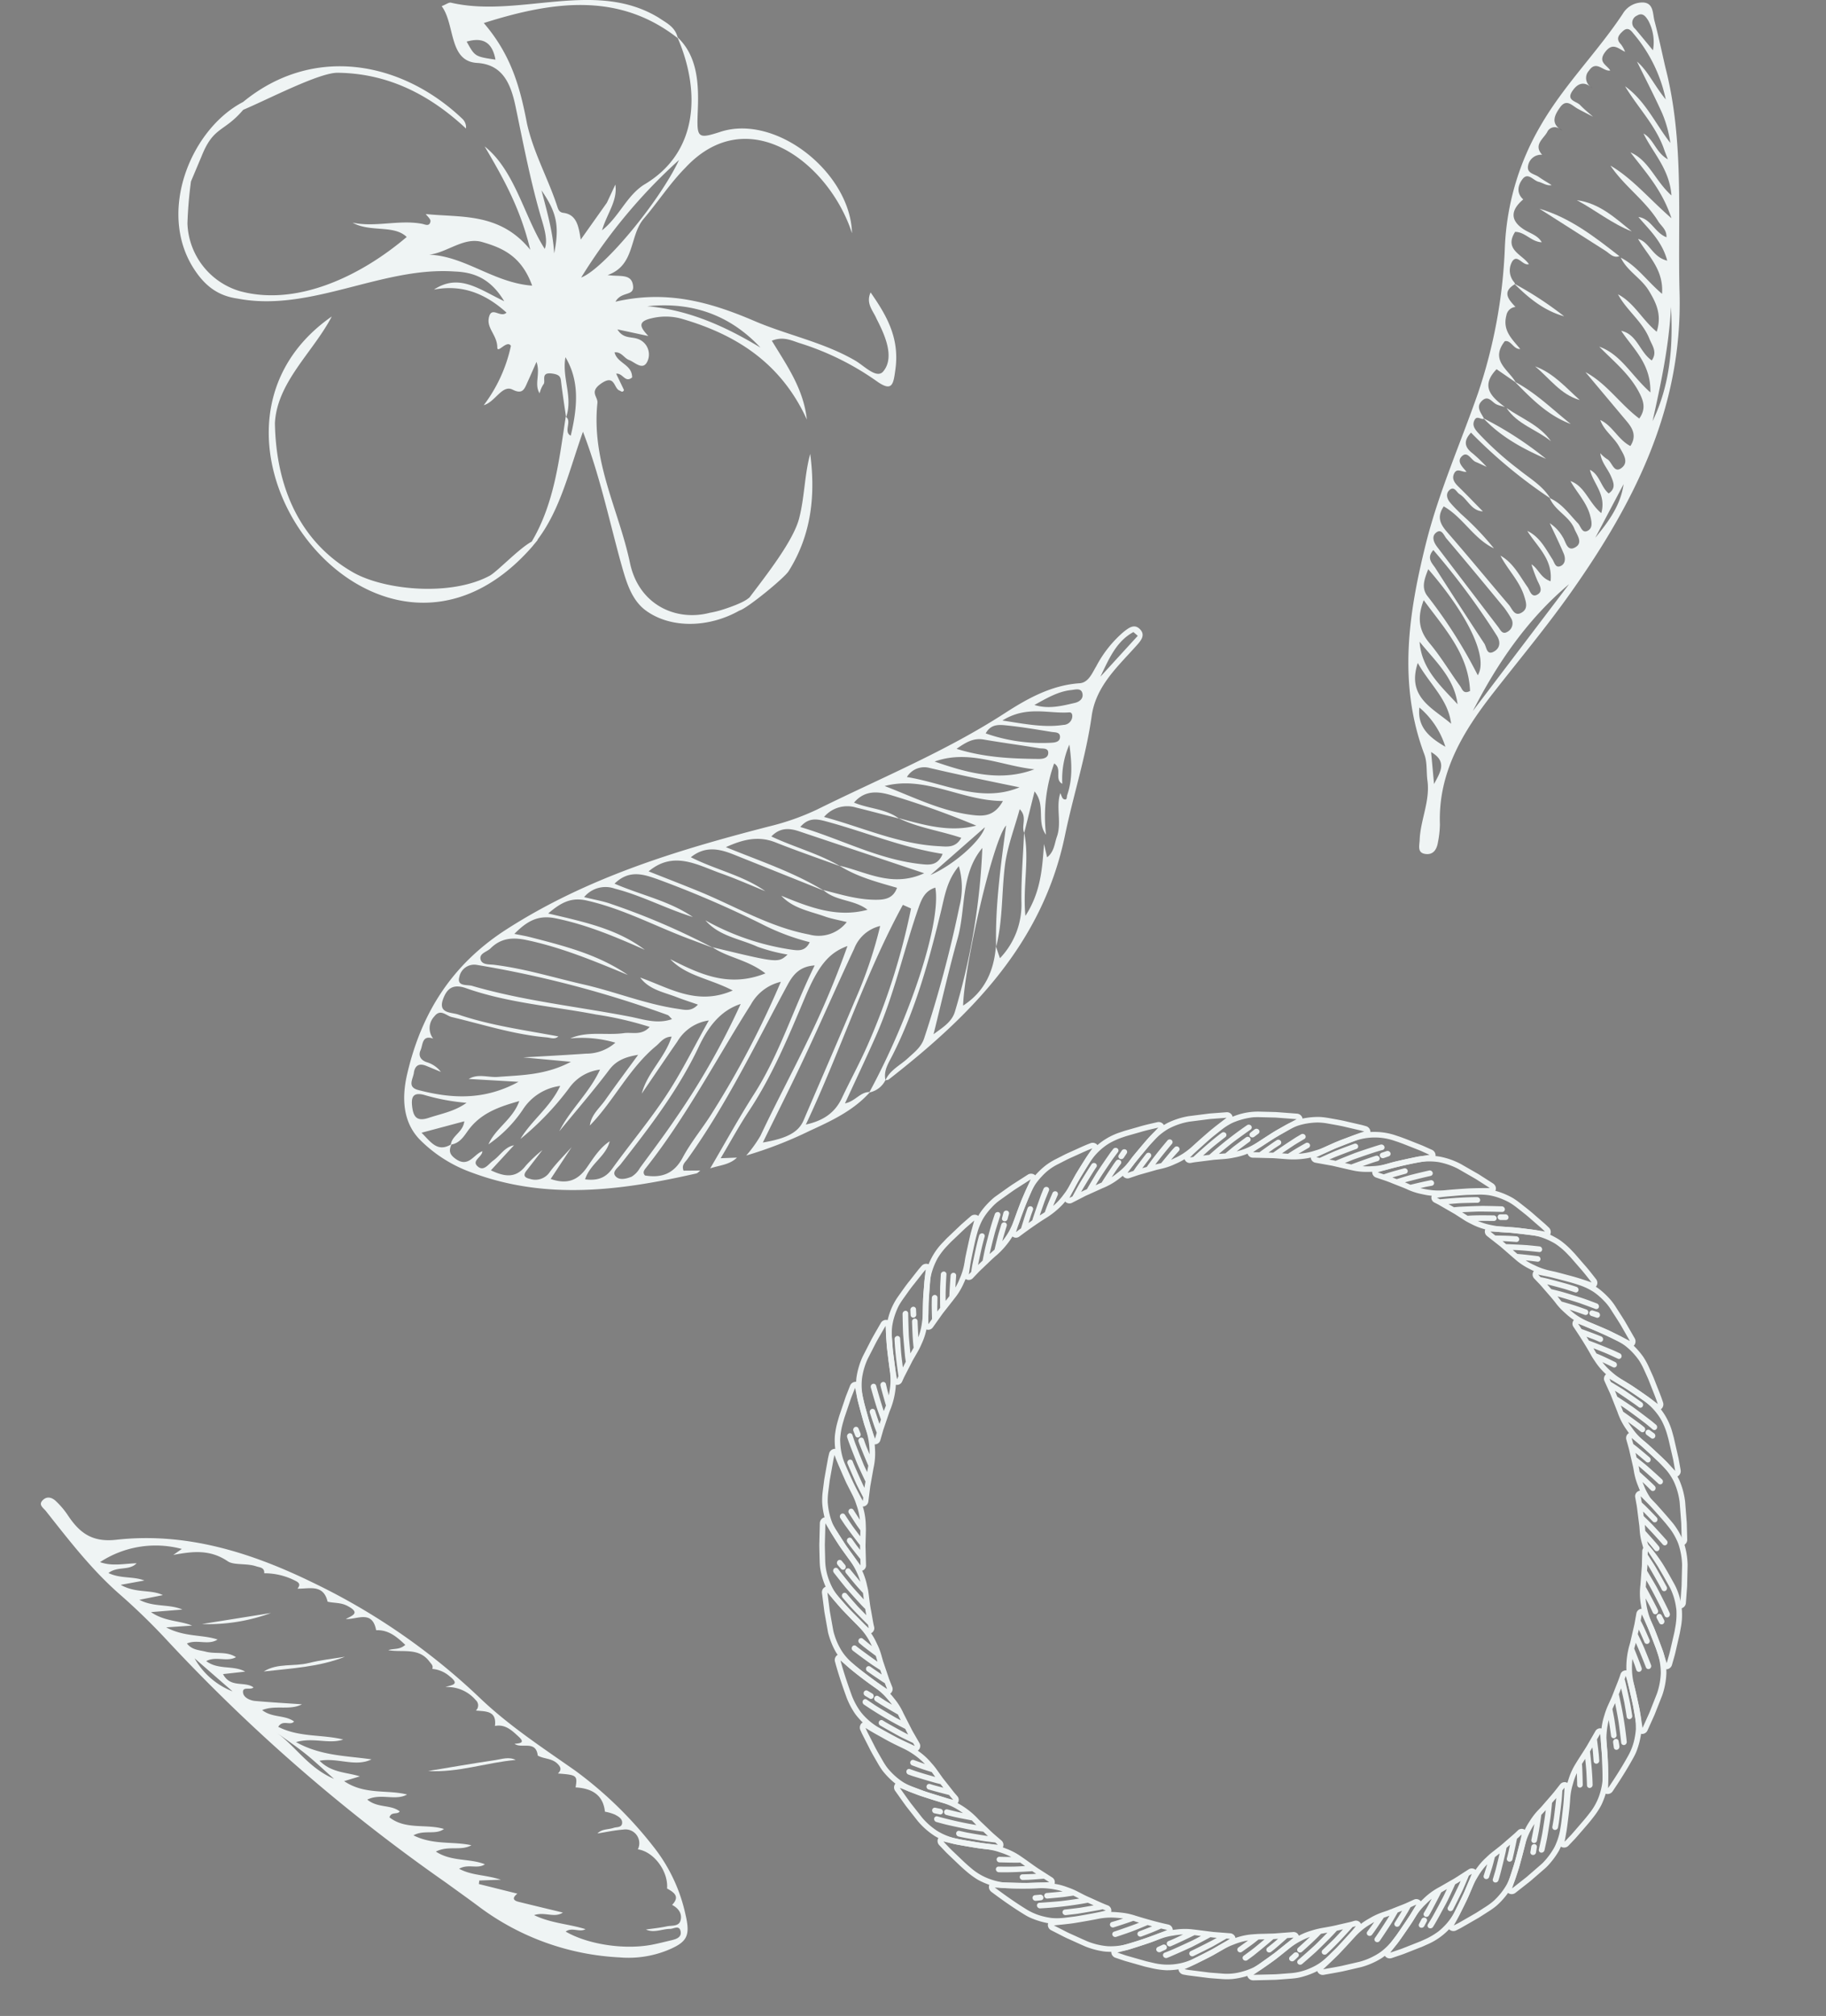 <svg xmlns="http://www.w3.org/2000/svg" xmlns:xlink="http://www.w3.org/1999/xlink" width="346.448" height="382.329" viewBox="0 0 346.448 382.329">
  <rect x="0" y="0" width="346.448" height="382.329" fill="#808080" stroke="none"/>
  <defs>
    <clipPath id="clip-path">
      <rect id="Rectangle_18" data-name="Rectangle 18" width="136.198" height="118.317" fill="#eff4f4"/>
    </clipPath>
    <clipPath id="clip-path-2">
      <rect id="Rectangle_19" data-name="Rectangle 19" width="115.293" height="131.272" fill="none"/>
    </clipPath>
    <clipPath id="clip-path-3">
      <rect id="Rectangle_20" data-name="Rectangle 20" width="78.874" height="148.377" fill="none"/>
    </clipPath>
    <clipPath id="clip-path-4">
      <rect id="Rectangle_21" data-name="Rectangle 21" width="147.476" height="33.279" fill="none"/>
    </clipPath>
  </defs>
  <g id="Group_1037" data-name="Group 1037" transform="translate(-11498.552 -3853.176)">
    <g id="Group_73" data-name="Group 73" transform="translate(11654.001 4064)">
      <path id="Path_112" data-name="Path 112" d="M1541.641,895.57l1.224-1.284c.4-.438.777-.891,1.165-1.335.773-.9,1.561-1.775,2.275-2.719a11.22,11.22,0,0,0,1.9-3.393,12.82,12.82,0,0,0,.487-1.845c.059-.31.1-.62.135-.931s.028-.634.028-.949l-.043-2.037-.032-1c-.008-.332-.02-.663-.052-1q-.148-2.017-.345-3.95l-.6,1.043q.131.982.249,1.988l.111,1.009.071,1a.565.565,0,0,1-.5.6.51.51,0,0,1-.566-.478l-.1-1.307c-.02-.217-.032-.429-.059-.648l-.079-.655c-.147.254-.286.514-.452.758.226,2.048.455,4.2.5,6.334a.584.584,0,0,1-.52.6.5.5,0,0,1-.55-.5c-.032-.851-.067-1.69-.115-2.519s-.143-1.677-.226-2.5l-.535.838-.083.133a.146.146,0,0,1,.008.041c.063.651.071,1.275.095,1.922l.051,1.949a.561.561,0,0,1-.519.575.515.515,0,0,1-.535-.515q-.024-1.133-.068-2.241a12.326,12.326,0,0,0-.475,1.177c-.139.4-.242.82-.365,1.22a12.39,12.39,0,0,0-.424,2.524c-.071,1.353-.245,2.663-.412,4.021-.087.674-.17,1.364-.277,2.043Zm-1.078-.1a73.667,73.667,0,0,0,1.082-8.025,14.532,14.532,0,0,1,.262-1.972c.067-.32.146-.636.234-.947s.194-.614.289-.927a12.521,12.521,0,0,1,.729-1.8c.285-.581.638-1.124.979-1.686.571-.9,1.169-1.795,1.724-2.709l1.6-2.782a1.041,1.041,0,0,1,1.958.352,72.106,72.106,0,0,1,.5,8.051c0,.348-.008.7-.031,1.046a8.279,8.279,0,0,1-.127,1.038,13.877,13.877,0,0,1-.543,2.027c-.119.334-.25.665-.389.993q-.107.246-.226.49c-.083.159-.171.314-.258.469a15.3,15.3,0,0,1-1.224,1.8c-.721.955-1.522,1.847-2.3,2.754-.4.45-.781.908-1.185,1.351l-1.237,1.3a1.147,1.147,0,0,1-1.291.3,1.013,1.013,0,0,1-.547-1.126" transform="translate(-1400.237 -757.104)" fill="#eff4f4"/>
      <path id="Path_113" data-name="Path 113" d="M1555.4,877.819c1.32-1.961,2.6-3.954,3.745-6.022a11.209,11.209,0,0,0,1.323-3.653c.059-.316.111-.631.142-.945.02-.158.036-.316.048-.473s.008-.32,0-.479a11.47,11.47,0,0,0-.155-1.888l-.344-1.993c-.135-.663-.289-1.327-.436-1.978-.3-1.307-.583-2.571-.979-3.842l-.214.632a.247.247,0,0,1,.028.076c.083.279.151.556.214.831l.194.835.376,1.7c.115.569.254,1.153.348,1.725l.286,1.736a.589.589,0,0,1-.44.657.507.507,0,0,1-.606-.431q-.22-1.382-.459-2.723c-.19-.906-.4-1.8-.6-2.68l-.447,1.131c0,.013.012.026.016.04a70.313,70.313,0,0,1,1.49,8.927.593.593,0,0,1-.464.651.5.5,0,0,1-.586-.461q-.22-1.934-.475-3.792c-.2-1.25-.444-2.491-.682-3.7l-.4.886-.114.268a.939.939,0,0,1,.031.1l.229,1.182.112.6.087.591c.119.79.229,1.591.337,2.4a.569.569,0,0,1-.456.633.514.514,0,0,1-.591-.452c-.135-1.02-.281-2.023-.432-3.009a14.4,14.4,0,0,0-.392,4.756,73.072,73.072,0,0,1,.261,8.165m-1.09.064c.067-1.359.028-2.748,0-4.095-.02-.676-.035-1.339-.071-2l-.155-2a13.711,13.711,0,0,1-.032-1.974,15.812,15.812,0,0,1,.186-1.947,12.535,12.535,0,0,1,.463-1.876,13.51,13.51,0,0,1,.67-1.833l.661-1.461c.21-.491.4-.994.594-1.49.384-1,.813-1.98,1.13-3a1.058,1.058,0,0,1,1.01-.714,1.025,1.025,0,0,1,.983.748l.547,1.925c.162.643.309,1.288.459,1.945.29,1.308.6,2.66.8,4a13.41,13.41,0,0,1,.171,2.078c0,.351-.012.7-.04,1.055s-.095.693-.162,1.039a14.349,14.349,0,0,1-.555,2.063,9.355,9.355,0,0,1-.4,1.007q-.238.491-.512.968c-1.16,2.094-2.452,4.113-3.788,6.1a1.175,1.175,0,0,1-1.244.492,1,1,0,0,1-.714-1.021" transform="translate(-1405.74 -749.526)" fill="#eff4f4"/>
      <path id="Path_114" data-name="Path 114" d="M1559.133,878.865l-.067-.487-.087-.494a.5.5,0,0,0-.614-.418.546.546,0,0,0-.365.29.567.567,0,0,0-.067.361l.138.97a.5.5,0,0,0,.6.429.6.6,0,0,0,.459-.651" transform="translate(-1407.329 -758.488)" fill="#eff4f4"/>
      <path id="Path_115" data-name="Path 115" d="M1565.258,858.366l.729-1.616.365-.808c.127-.268.246-.539.348-.816l1.3-3.3a13.518,13.518,0,0,0,.718-3.823,11.934,11.934,0,0,0-.583-3.743c-.2-.64-.444-1.283-.69-1.917l-.729-1.878c-.468-1.231-1.042-2.452-1.6-3.634l-.215,1.184.452.9c.147.3.278.6.416.9q.4.91.808,1.845a.563.563,0,0,1-.265.728.515.515,0,0,1-.693-.272q-.523-1.222-1.066-2.4l-.2.86.678,1.426c.226.48.451.967.646,1.45.4.971.8,1.963,1.189,2.975a.585.585,0,0,1-.286.736.509.509,0,0,1-.686-.3c-.626-1.6-1.244-3.145-1.917-4.648-.068.326-.175.641-.262.962l-.04.15a.154.154,0,0,1,.02.036c.471,1.178.958,2.395,1.391,3.628a.567.567,0,0,1-.333.7.511.511,0,0,1-.67-.317l-.356-1.051c-.131-.35-.269-.7-.4-1.047a17.374,17.374,0,0,0-.056,2.532,13.772,13.772,0,0,0,.428,2.538q.464,1.926.883,3.943c.08.339.135.671.19,1l.167,1.009Zm-1.046.248q-.315-2.066-.666-4.042c-.254-1.327-.575-2.645-.875-3.921a15.147,15.147,0,0,1,.036-7.737c.071-.258.15-.513.218-.772l.178-.782.361-1.563.182-.781.087-.391.072-.4.281-1.579a1.072,1.072,0,0,1,.9-.867,1.018,1.018,0,0,1,1.086.578l.832,1.808c.27.609.563,1.232.792,1.85q.737,1.862,1.446,3.82a13.331,13.331,0,0,1,.642,4.121,14.5,14.5,0,0,1-.792,4.227l-1.319,3.343c-.1.281-.226.554-.353.826l-.368.819-.741,1.637a1.114,1.114,0,0,1-1.125.694.993.993,0,0,1-.868-.892" transform="translate(-1409.066 -741.483)" fill="#eff4f4"/>
      <path id="Path_116" data-name="Path 116" d="M1571.612,837.576l.484-1.706c.155-.57.273-1.15.412-1.725l.4-1.728c.063-.289.139-.575.194-.866l.154-.873a14.168,14.168,0,0,0,.21-1.953c.008-.325.008-.649,0-.97s-.064-.645-.111-.963a11.774,11.774,0,0,0-1.158-3.6q-1-1.808-2.009-3.519l-.249-.426-.274-.424-.547-.84-1.094-1.643-.016.667a.4.4,0,0,1,.048.062l.939,1.454c.154.245.313.493.464.74l.432.748q.856,1.5,1.716,3.081a.571.571,0,0,1-.217.761.5.5,0,0,1-.71-.214c-.2-.412-.432-.823-.658-1.23l-.681-1.209c-.46-.8-.9-1.58-1.379-2.349,0,.406-.055.809-.079,1.213.008.011.02.021.024.033q.571.941,1.141,1.913l.57.979c.186.329.349.658.527.99q.517,1,1.034,2.025c.341.685.7,1.383.995,2.082a.6.6,0,0,1-.258.761.5.5,0,0,1-.7-.249c-.265-.587-.507-1.162-.8-1.738l-.871-1.7c-.583-1.122-1.145-2.213-1.807-3.285l-.072.97c0,.1-.02.194-.028.291a.382.382,0,0,1,.06.085c.38.69.756,1.393,1.137,2.106l.562,1.08c.19.363.381.729.543,1.094a.574.574,0,0,1-.25.741.508.508,0,0,1-.7-.239c-.218-.461-.42-.914-.658-1.367l-.714-1.347a14.433,14.433,0,0,0,1.161,4.636l.408.925.372.929.725,1.893c.238.637.491,1.289.706,1.938Zm-1,.412-.626-1.959-.317-.962c-.111-.32-.237-.641-.356-.959-.487-1.273-.959-2.51-1.482-3.724a13.532,13.532,0,0,1-1.094-3.765,12.731,12.731,0,0,1-.111-3.879l.241-3.2c.056-.533.044-1.07.063-1.6l.04-1.606a1.088,1.088,0,0,1,.753-1c.44-.142.087-.658.344-.277a29.421,29.421,0,0,1,3,4.027c.694,1.147,1.347,2.326,2.021,3.537a12.479,12.479,0,0,1,1.193,8.259l-.158.884c-.052.294-.131.584-.194.877l-.4,1.751c-.139.582-.258,1.17-.416,1.748l-.492,1.729a1.145,1.145,0,0,1-1,.867,1.01,1.01,0,0,1-1.006-.743" transform="translate(-1410.837 -732.976)" fill="#eff4f4"/>
      <path id="Path_117" data-name="Path 117" d="M1573.285,838.567l-.456-.88a.506.506,0,0,0-.717-.2.568.568,0,0,0-.262.388.54.54,0,0,0,.056.365l.456.878a.505.505,0,0,0,.713.214.59.59,0,0,0,.21-.766" transform="translate(-1413.005 -742.153)" fill="#eff4f4"/>
      <path id="Path_118" data-name="Path 118" d="M1464.208,942.074c1.165-.212,2.33-.4,3.491-.636l3.455-.8a12.924,12.924,0,0,0,3.554-1.567,6.8,6.8,0,0,0,.781-.562c.245-.2.487-.413.717-.63a11.812,11.812,0,0,0,1.26-1.4l.614-.806.583-.838,1.137-1.667.546-.827c.182-.274.365-.546.535-.837l1.01-1.7-1.093.5c-.162.292-.321.59-.488.878l-.515.85c-.344.568-.7,1.14-1.062,1.715a.564.564,0,0,1-.749.193.513.513,0,0,1-.167-.725q.708-1.129,1.375-2.24l-.821.323-.792,1.366c-.135.227-.269.463-.412.683l-.424.661c-.575.883-1.165,1.773-1.78,2.67a.569.569,0,0,1-.773.169.5.5,0,0,1-.138-.727c.971-1.406,1.886-2.817,2.75-4.2-.313.112-.626.214-.943.321l-.143.053c-.007.012-.012.025-.019.036l-1.079,1.6c-.368.534-.737,1.088-1.129,1.593a.571.571,0,0,1-.769.124.51.51,0,0,1-.115-.732c.444-.6.887-1.176,1.3-1.807-.182.1-.364.212-.546.324s-.36.211-.539.323a11.851,11.851,0,0,0-1.034.734q-.5.4-.963.846c-.309.3-.6.628-.887.937q-1.332,1.471-2.754,2.964c-.955.958-1.95,1.891-2.976,2.846m-.793-.724q1.527-1.424,2.96-2.834c.479-.456.939-.977,1.394-1.463l1.344-1.474c.222-.248.452-.485.686-.712s.472-.469.718-.687a12.869,12.869,0,0,1,1.537-1.2c.27-.178.543-.346.824-.5s.554-.328.844-.474a12.492,12.492,0,0,1,1.795-.765l.756-.256c.254-.087.5-.193.749-.288l1.49-.589c.5-.2,1-.377,1.487-.6l1.462-.662a1.073,1.073,0,0,1,1.22.248,1.023,1.023,0,0,1,.139,1.224l-1.022,1.708-.527.861c-.179.289-.369.555-.551.835-.749,1.1-1.521,2.239-2.337,3.349a13.346,13.346,0,0,1-3.035,2.863,14.433,14.433,0,0,1-3.935,1.724l-3.5.808c-1.173.236-2.354.429-3.531.644a1.114,1.114,0,0,1-1.208-.54.991.991,0,0,1,.245-1.219" transform="translate(-1368.626 -779.417)" fill="#eff4f4"/>
      <path id="Path_119" data-name="Path 119" d="M1485.7,934.911l1.68-.569.42-.142.412-.162.824-.324,1.648-.651.825-.326.808-.364a13.685,13.685,0,0,0,1.728-.933c.273-.175.543-.358.8-.55a9.642,9.642,0,0,0,.733-.634,11.552,11.552,0,0,0,2.311-2.99q.927-1.842,1.77-3.636c.54-1.232,1.043-2.464,1.526-3.667l-.562.359a.532.532,0,0,1-.02.077l-.673,1.587c-.234.529-.46,1.078-.718,1.587q-.754,1.556-1.573,3.149a.568.568,0,0,1-.749.257.5.5,0,0,1-.221-.706c.439-.815.848-1.664,1.252-2.482l.594-1.23.289-.612.27-.631-.511.327-.528.3c-.007.012-.007.025-.015.038-.3.667-.614,1.339-.931,2.016s-.646,1.37-1.006,2.019-.714,1.326-1.086,2-.749,1.356-1.157,2a.6.6,0,0,1-.773.219.5.5,0,0,1-.191-.717c.337-.551.674-1.078.983-1.64l.919-1.678.876-1.658c.143-.271.281-.553.412-.839l.4-.849-.839.485c-.088.048-.166.1-.254.146a.4.4,0,0,1-.035.1q-.535,1.054-1.1,2.125l-.571,1.075c-.19.363-.388.722-.6,1.064a.571.571,0,0,1-.749.214.508.508,0,0,1-.2-.714c.254-.442.512-.866.753-1.315l.709-1.349q-.463.375-.892.8c-.281.287-.566.549-.832.848a12.788,12.788,0,0,0-1.446,1.93c-.175.285-.349.579-.531.859l-.559.829-1.149,1.673c-.773,1.143-1.609,2.2-2.472,3.3m-.9-.593,1.26-1.625c.412-.542.824-1.064,1.209-1.634.773-1.121,1.521-2.223,2.234-3.326a13.415,13.415,0,0,1,2.485-3.035,13.045,13.045,0,0,1,3.134-2.282l2.781-1.6c.908-.565,1.8-1.153,2.7-1.726a1.1,1.1,0,0,1,1.24.042,1.052,1.052,0,0,1,.341,1.2c-.479,1.218-1,2.438-1.533,3.685-.266.632-.567,1.221-.86,1.832l-.915,1.835a12.464,12.464,0,0,1-6.138,5.653l-.816.369-.836.33-1.672.659-.836.329-.417.163-.428.145-1.7.576a1.143,1.143,0,0,1-1.28-.336,1.015,1.015,0,0,1,.044-1.252" transform="translate(-1377.396 -775.405)" fill="#eff4f4"/>
      <path id="Path_120" data-name="Path 120" d="M1496.7,936.315l.468-.875a.5.5,0,0,0-.238-.7.563.563,0,0,0-.468,0,.577.577,0,0,0-.273.252l-.463.874a.5.5,0,0,0,.225.708.589.589,0,0,0,.749-.259" transform="translate(-1381.928 -781.838)" fill="#eff4f4"/>
      <path id="Path_121" data-name="Path 121" d="M1506.109,924.584l.789-.4c.261-.142.515-.292.773-.439l1.537-.883.765-.442.384-.222.376-.238,1.49-.956a11.637,11.637,0,0,0,1.565-1.182,13.16,13.16,0,0,0,1.307-1.433,12.4,12.4,0,0,0,1.062-1.579,11.72,11.72,0,0,0,.733-1.749l.622-1.93.146-.478.135-.49.262-.977.495-1.929.23-.952.2-.973c-.293.276-.575.56-.888.816-.257,1.288-.547,2.6-.856,3.931a.569.569,0,0,1-.666.4.508.508,0,0,1-.384-.632c.233-.833.408-1.715.59-2.562l-.666.578c-.051.258-.1.52-.151.776l-.178.76-.369,1.536c-.258,1.024-.511,2.092-.836,3.1a.584.584,0,0,1-.686.395.5.5,0,0,1-.364-.646l.36-1.208.174-.6.155-.616q.309-1.23.587-2.434l-.784.616-.119.1c0,.014,0,.027-.008.041-.162.618-.317,1.259-.5,1.872l-.582,1.85a.563.563,0,0,1-.678.372.512.512,0,0,1-.344-.658c.229-.716.448-1.426.662-2.128a11.8,11.8,0,0,0-1.566,2c-.115.18-.222.368-.332.551s-.215.363-.317.549a12.8,12.8,0,0,0-.555,1.157l-.8,1.857c-.265.628-.57,1.212-.868,1.827l-.919,1.838c-.159.307-.313.621-.479.924Zm-.99-.448c.337-.6.674-1.189.99-1.789l.912-1.833.872-1.809c.285-.6.535-1.232.792-1.839a16.612,16.612,0,0,1,1.966-3.4,12.253,12.253,0,0,1,1.276-1.454c.234-.222.468-.444.706-.667s.487-.432.745-.635c.84-.664,1.7-1.3,2.488-2.024l1.216-1.05.606-.525.579-.554a1.052,1.052,0,0,1,1.224-.163,1.027,1.027,0,0,1,.523,1.123c-.135.645-.262,1.309-.416,1.954l-.5,1.935-.539,1.966c-.19.655-.408,1.289-.618,1.943a11.487,11.487,0,0,1-1.97,3.675,14.651,14.651,0,0,1-1.446,1.574,8.081,8.081,0,0,1-.832.692c-.293.217-.59.425-.9.622l-1.514.968-.376.241-.389.224-.78.448-1.557.894c-.257.148-.515.3-.777.444l-.8.41a1.159,1.159,0,0,1-1.323-.138,1,1,0,0,1-.159-1.237" transform="translate(-1385.727 -770.245)" fill="#eff4f4"/>
      <path id="Path_122" data-name="Path 122" d="M1524.8,911.459l2.786-2.191,2.678-2.32a7.3,7.3,0,0,0,.7-.693c.222-.242.432-.491.634-.747a13.547,13.547,0,0,0,1.086-1.6,6.757,6.757,0,0,0,.424-.859q.19-.442.344-.893a11.506,11.506,0,0,0,.468-1.825l.162-1,.131-1.014.23-2c.162-1.309.23-2.654.3-3.957l-.412.523a.528.528,0,0,1,0,.081c-.036.571-.075,1.151-.122,1.728l-.2,1.715-.226,1.742-.118.881-.151.865a.588.588,0,0,1-.634.476.506.506,0,0,1-.436-.6l.234-1.362c.076-.45.127-.921.187-1.375.11-.916.218-1.82.309-2.713l-.8.919a.135.135,0,0,1,0,.042c-.067.734-.146,1.476-.23,2.225s-.214,1.469-.333,2.215-.245,1.5-.38,2.256c-.151.744-.318,1.486-.484,2.24a.6.6,0,0,1-.658.461.5.5,0,0,1-.408-.622l.408-1.874.19-.926c.06-.311.107-.63.159-.942.2-1.257.4-2.484.551-3.7-.214.243-.444.471-.666.707l-.2.215a1.034,1.034,0,0,1,0,.1q-.161,1.177-.349,2.383c-.032.2-.06.4-.1.6l-.115.59-.238,1.189a.571.571,0,0,1-.638.449.512.512,0,0,1-.417-.616c.2-1.008.4-1.981.559-2.979a14.1,14.1,0,0,0-1.13,2.092c-.159.367-.3.744-.42,1.13s-.229.781-.333,1.166c-.325,1.281-.67,2.587-1.046,3.909q-.612,1.924-1.3,3.909m-1.046-.278c.472-1.3.888-2.612,1.3-3.886.1-.322.2-.632.293-.961l.262-.979.5-1.934a16.279,16.279,0,0,1,1.4-3.667c.155-.283.321-.56.495-.829s.341-.55.531-.813a12.5,12.5,0,0,1,1.233-1.511l.555-.58.523-.606,1.054-1.213c.717-.793,1.363-1.647,2.025-2.487a1.075,1.075,0,0,1,1.2-.346,1.022,1.022,0,0,1,.689,1.021l-.115,1.983c-.047.666-.083,1.35-.167,2.007-.15,1.324-.313,2.682-.515,4.048a13.38,13.38,0,0,1-1.355,3.943,14.629,14.629,0,0,1-1.2,1.76q-.333.423-.7.826a8.487,8.487,0,0,1-.776.769l-2.715,2.35-2.821,2.218a1.137,1.137,0,0,1-1.331.077.992.992,0,0,1-.349-1.191" transform="translate(-1393.359 -764.142)" fill="#eff4f4"/>
      <path id="Path_123" data-name="Path 123" d="M1532.5,912.726l.158-.986a.5.5,0,0,0-.448-.591.551.551,0,0,0-.439.154.569.569,0,0,0-.175.329c-.052.324-.1.662-.162.978a.5.5,0,0,0,.436.6.571.571,0,0,0,.63-.483" transform="translate(-1396.517 -772.234)" fill="#eff4f4"/>
      <path id="Path_124" data-name="Path 124" d="M1377.942,935.442l1.577.808c.527.267,1.046.548,1.589.781,1.078.484,2.151.982,3.233,1.452a13.385,13.385,0,0,0,3.78.9,12.181,12.181,0,0,0,3.765-.407,71.012,71.012,0,0,0,7.556-2.671l-1.169-.27c-1.224.567-2.453,1.028-3.725,1.506a.566.566,0,0,1-.713-.3.516.516,0,0,1,.3-.678q1.243-.468,2.445-.948l-.848-.242c-.959.4-1.942.821-2.936,1.191s-1.993.7-3.023,1.045a.58.58,0,0,1-.717-.323.5.5,0,0,1,.324-.668q1.218-.407,2.4-.827l1.169-.423.579-.214.582-.239-.48-.136-.471-.16-.146-.047c-.016.005-.024.013-.04.017-1.2.417-2.429.83-3.685,1.223a.568.568,0,0,1-.685-.367.509.509,0,0,1,.349-.654c.357-.105.709-.2,1.066-.315l1.066-.354c-.42-.064-.848-.091-1.264-.125a12.142,12.142,0,0,0-1.264-.043,12.864,12.864,0,0,0-2.556.31c-1.3.252-2.619.479-3.973.7-.682.12-1.348.184-2.029.265Zm-.2-1.059q2.075-.211,4.061-.469c1.344-.209,2.667-.451,3.958-.695.646-.114,1.312-.23,1.966-.283a12.971,12.971,0,0,1,1.945-.02c.634.055,1.284.107,1.922.217a12.43,12.43,0,0,1,1.886.48c2.045.624,4.1,1.218,6.19,1.664a1.082,1.082,0,0,1,.824.937,1.02,1.02,0,0,1-.63,1.059c-1.209.49-2.457,1-3.725,1.455q-1.89.642-3.879,1.258a12.892,12.892,0,0,1-4.144.449,7.453,7.453,0,0,1-1.054-.115c-.352-.057-.7-.129-1.054-.213a15.451,15.451,0,0,1-2.072-.658c-1.1-.475-2.183-.98-3.277-1.47-.551-.236-1.078-.522-1.609-.792l-1.6-.819a1.124,1.124,0,0,1-.642-1.153,1.013,1.013,0,0,1,.935-.833" transform="translate(-1333.436 -781.104)" fill="#eff4f4"/>
      <path id="Path_125" data-name="Path 125" d="M1398.279,942.807l1.68.566,1.7.485,1.708.484.424.121.432.1.864.2a11.425,11.425,0,0,0,7.521-.72q1.849-.908,3.6-1.829c1.173-.663,2.318-1.341,3.428-2.013l-.666-.05a.441.441,0,0,1-.063.047l-1.494.862c-.5.281-1.014.589-1.526.838q-1.539.784-3.154,1.56a.563.563,0,0,1-.749-.236.5.5,0,0,1,.246-.7c.844-.4,1.68-.82,2.5-1.233l1.212-.622c.2-.105.4-.2.6-.316l.6-.341-.606-.046-.6-.076c-.011.007-.024.016-.035.023q-.962.523-1.961,1.043l-1,.519-.508.26-.507.234q-1.017.469-2.069.933l-1.058.463c-.353.153-.713.313-1.066.443a.6.6,0,0,1-.748-.295.5.5,0,0,1,.281-.686c1.189-.437,2.369-.993,3.514-1.509l1.7-.79c.558-.276,1.117-.578,1.664-.867l-.963-.121-.289-.031a.7.7,0,0,1-.091.058c-1.411.691-2.869,1.379-4.375,2.044a.577.577,0,0,1-.729-.286.51.51,0,0,1,.273-.689c.931-.365,1.867-.828,2.774-1.252q-.594.019-1.188.1c-.2.026-.4.057-.594.092s-.393.057-.587.093a12.588,12.588,0,0,0-2.31.661c-1.256.513-2.516.914-3.812,1.336-.65.209-1.308.417-1.97.619Zm-.361-1.022a71.621,71.621,0,0,0,7.719-2.428,14.189,14.189,0,0,1,3.808-.923,12.638,12.638,0,0,1,1.938-.107c.325.007.646.027.967.059l.971.115,3.181.4,3.2.249a1.082,1.082,0,0,1,.606.249,1.04,1.04,0,0,1-.1,1.7q-1.67,1.009-3.443,2.014c-.59.346-1.185.639-1.791.946l-1.835.911a11.515,11.515,0,0,1-4.014,1.114c-.353.037-.709.061-1.066.072-.178,0-.356.01-.535,0s-.357-.021-.535-.037a15.445,15.445,0,0,1-2.151-.341l-.872-.2-.439-.1-.432-.122-1.727-.49-1.723-.492-1.7-.574a1.145,1.145,0,0,1-.816-1.044,1,1,0,0,1,.789-.972" transform="translate(-1341.73 -783.321)" fill="#eff4f4"/>
      <path id="Path_126" data-name="Path 126" d="M1412.356,944.726l.9-.413a.506.506,0,0,0,.233-.7.582.582,0,0,0-.376-.284.573.573,0,0,0-.368.037l-.9.413a.505.505,0,0,0-.249.7.592.592,0,0,0,.756.25" transform="translate(-1347.61 -785.356)" fill="#eff4f4"/>
      <path id="Path_127" data-name="Path 127" d="M1419.819,946.374c.294.049.579.111.872.148l.88.112,1.759.223.88.111.44.054.44.034,1.767.135a10.274,10.274,0,0,0,3.863-.355,12.491,12.491,0,0,0,1.8-.626c.142-.063.285-.129.424-.2s.281-.153.416-.233c.278-.161.543-.331.8-.512l1.657-1.176c.543-.4,1.082-.77,1.609-1.2q1.582-1.257,3.063-2.508l-1.2.091c-.491.44-.994.881-1.5,1.323l-.772.663c-.257.222-.519.418-.784.629a.567.567,0,0,1-.772-.075.512.512,0,0,1,.075-.737c.689-.545,1.363-1.076,2.02-1.67-.293.02-.586.051-.883.062q-1.172,1.008-2.41,2.02l-1.251,1.012c-.42.323-.848.634-1.284.951a.585.585,0,0,1-.785-.1.5.5,0,0,1,.1-.735c.686-.5,1.355-.995,2.013-1.507q.986-.8,1.934-1.6l-.995.025-.155.007c-.012.01-.02.02-.031.029l-.761.606c-.253.2-.511.381-.769.572l-1.58,1.131a.561.561,0,0,1-.765-.109.513.513,0,0,1,.119-.733c.614-.435,1.22-.872,1.811-1.307a12.221,12.221,0,0,0-2.453.658c-.4.163-.793.3-1.177.481a12.489,12.489,0,0,0-1.141.589l-1.752,1c-.3.172-.594.327-.9.477l-.9.457-1.843.91-.939.452c-.313.15-.626.277-.943.415m-.523-.958.939-.409c.313-.136.622-.269.931-.426l1.831-.911,1.783-.917c.586-.307,1.173-.662,1.743-.992a13.758,13.758,0,0,1,1.775-.878c.3-.126.6-.228.911-.339s.615-.217.927-.308a12.53,12.53,0,0,1,1.894-.4c.322-.043.642-.068.968-.09s.65-.055.979-.063l1.6-.041c.536-.02,1.07-.008,1.605-.063l3.2-.243a1.041,1.041,0,0,1,.812,1.817c-.491.457-1,.858-1.514,1.28l-1.565,1.257c-1.058.864-2.156,1.625-3.281,2.413a13.51,13.51,0,0,1-1.807,1.056,12.868,12.868,0,0,1-1.978.688,14.819,14.819,0,0,1-2.1.391,13.153,13.153,0,0,1-2.175,0l-1.788-.137-.448-.035-.443-.055-.892-.112-1.779-.227-.891-.114c-.3-.038-.59-.1-.884-.15a1.166,1.166,0,0,1-.974-.912,1,1,0,0,1,.618-1.081" transform="translate(-1350.515 -783.732)" fill="#eff4f4"/>
      <path id="Path_128" data-name="Path 128" d="M1441.857,945.941l3.542-.085c.293-.012.591-.007.884-.031l.884-.066,1.767-.134a11.1,11.1,0,0,0,3.76-.964,10.724,10.724,0,0,0,1.676-.9,12.045,12.045,0,0,0,1.47-1.2l1.45-1.412.356-.353.345-.371.69-.741,1.339-1.474.649-.732c.214-.249.421-.511.63-.766l-.642.182a.571.571,0,0,1-.043.068c-1.514,1.668-3.106,3.42-4.838,5a.582.582,0,0,1-.789.009.509.509,0,0,1,.012-.744c.678-.642,1.344-1.283,1.989-1.92.325-.309.638-.663.951-.994l.927-1-1.185.273-.024.034c-.5.566-1.011,1.083-1.529,1.61s-1.058,1.057-1.6,1.588c-.27.263-.543.536-.82.794l-.848.754q-.85.754-1.732,1.513a.6.6,0,0,1-.8-.018.507.507,0,0,1,.048-.744q1.474-1.271,2.865-2.533l.344-.315.34-.333.67-.667,1.311-1.328-.955.171-.289.057a.412.412,0,0,1-.063.081c-1.109,1.173-2.29,2.221-3.51,3.32a.566.566,0,0,1-.776-.017.514.514,0,0,1,.04-.743c.764-.688,1.513-1.374,2.239-2.056a14.439,14.439,0,0,0-4.145,2.358l-1.573,1.258-.8.63c-.27.206-.543.394-.816.593-1.1.783-2.231,1.574-3.4,2.352m-.666-.868c.289-.185.574-.358.859-.553l.852-.588,1.664-1.177c.547-.4,1.086-.77,1.612-1.19l1.566-1.258a13.907,13.907,0,0,1,1.613-1.135,16.322,16.322,0,0,1,1.712-.944,12.518,12.518,0,0,1,1.811-.678,16.616,16.616,0,0,1,1.89-.476c1.05-.189,2.108-.356,3.142-.62l1.565-.36.781-.179c.257-.065.515-.145.773-.216a1.043,1.043,0,0,1,1.094,1.664c-.42.507-.84,1.04-1.284,1.53l-1.347,1.475-1.4,1.486c-.472.5-.963.948-1.458,1.427a12.908,12.908,0,0,1-1.617,1.316,8.85,8.85,0,0,1-.9.556c-.3.163-.622.314-.947.455a14.567,14.567,0,0,1-2.016.7,8.824,8.824,0,0,1-1.058.235c-.357.053-.721.094-1.086.121l-1.787.136-.9.067c-.3.024-.6.02-.9.032l-3.586.086a1.18,1.18,0,0,1-1.105-.754.992.992,0,0,1,.44-1.162" transform="translate(-1359.506 -782.234)" fill="#eff4f4"/>
      <path id="Path_129" data-name="Path 129" d="M1455.069,947.378l.365-.33.356-.349a.5.5,0,0,0,0-.743.548.548,0,0,0-.443-.137.568.568,0,0,0-.337.146l-.721.66a.5.5,0,0,0-.016.742.593.593,0,0,0,.8.012" transform="translate(-1364.979 -786.377)" fill="#eff4f4"/>
      <path id="Path_130" data-name="Path 130" d="M1317.621,873.138c.123.269.238.54.369.805l.4.788.809,1.577c.515,1.062,1.133,2.072,1.716,3.1.162.285.337.565.519.836a7.118,7.118,0,0,0,.59.779,13.465,13.465,0,0,0,1.367,1.374,11.082,11.082,0,0,0,1.529,1.129,11.977,11.977,0,0,0,1.711.815l1.895.707c.63.23,1.288.426,1.921.63l1.9.582c.317.093.622.191.943.274l.963.243c-.258-.308-.535-.6-.777-.917q-1.907-.48-3.883-1.04a.556.556,0,0,1-.377-.679.51.51,0,0,1,.65-.356l.622.193.642.176,1.268.337-.543-.693-.769-.186c-.257-.064-.5-.138-.757-.208l-1.513-.44-1.533-.466-.773-.242-.753-.266a.586.586,0,0,1-.36-.7.5.5,0,0,1,.662-.335c1.569.582,3.217,1.046,4.794,1.493l-.578-.812-.091-.124c-.012,0-.028,0-.04-.008-.614-.189-1.236-.38-1.85-.586l-1.819-.666a.563.563,0,0,1-.337-.7.508.508,0,0,1,.67-.313q1.057.391,2.092.757a14.242,14.242,0,0,0-4.116-2.96c-1.2-.574-2.437-1.162-3.6-1.828l-1.791-1-.9-.519c-.3-.177-.582-.363-.876-.547m.5-.971c.586.363,1.145.731,1.744,1.07l1.786,1,1.763.953c.594.3,1.2.591,1.8.876a13.961,13.961,0,0,1,1.723.968l.8.554q.4.284.772.593a12.1,12.1,0,0,1,1.387,1.342c.21.245.432.483.638.732s.408.508.6.775l.932,1.307c.15.22.313.432.479.64l.5.63.99,1.26c.166.209.324.425.5.627l.527.606a1.055,1.055,0,0,1,.1,1.232,1.032,1.032,0,0,1-1.145.471c-.638-.163-1.288-.328-1.934-.5l-1.906-.59-1.938-.627c-.329-.1-.646-.222-.959-.343l-.955-.362a11.57,11.57,0,0,1-3.578-2.133,14.81,14.81,0,0,1-1.5-1.519q-.179-.206-.345-.418c-.11-.143-.214-.292-.313-.443-.2-.3-.4-.61-.579-.928-.59-1.039-1.213-2.061-1.739-3.138l-.816-1.6-.408-.8c-.135-.267-.25-.544-.376-.815a1.171,1.171,0,0,1,.2-1.318,1,1,0,0,1,1.245-.1" transform="translate(-1308.859 -756.263)" fill="#eff4f4"/>
      <path id="Path_131" data-name="Path 131" d="M1328.587,892.341c.686.961,1.363,1.93,2.06,2.881l2.188,2.785a13.09,13.09,0,0,0,2.924,2.553,11.7,11.7,0,0,0,3.515,1.4c.654.151,1.331.267,2,.381l1.985.326c1.3.224,2.643.342,3.939.473l-.5-.436a.467.467,0,0,1-.084,0l-1.719-.2c-.567-.084-1.13-.181-1.7-.277l-1.727-.3c-.579-.1-1.165-.213-1.732-.349a.583.583,0,0,1-.444-.654.5.5,0,0,1,.618-.409l1.348.3c.456.088.915.165,1.371.245q1.36.235,2.69.438l-.88-.839c-.016,0-.028,0-.043,0-.729-.1-1.462-.216-2.207-.334s-1.458-.281-2.2-.432-1.482-.315-2.235-.484-1.47-.382-2.215-.583a.6.6,0,0,1-.428-.676.5.5,0,0,1,.638-.38,73.15,73.15,0,0,0,7.378,1.642c-.242-.218-.452-.463-.678-.694l-.206-.207a.627.627,0,0,1-.1-.008c-1.553-.291-3.166-.594-4.719-1.013a.57.57,0,0,1-.42-.658.51.51,0,0,1,.634-.387l1.478.363c.487.118.971.236,1.474.327-.337-.22-.658-.445-.995-.651a11.711,11.711,0,0,0-1.046-.57,14.677,14.677,0,0,0-2.259-.852q-1.9-.576-3.851-1.229c-1.272-.46-2.544-.958-3.844-1.478m.321-1.03c1.284.523,2.568,1.006,3.823,1.47.619.239,1.277.438,1.914.642l1.906.588a15.166,15.166,0,0,1,6.641,3.957c.186.192.365.391.555.578l.583.552,1.157,1.106c.757.756,1.589,1.431,2.394,2.136a1.075,1.075,0,0,1,.286,1.212,1.017,1.017,0,0,1-1.05.642l-1.973-.208-1-.116-.5-.061-.5-.077q-1.973-.315-4.018-.7a13.436,13.436,0,0,1-3.875-1.536,14.43,14.43,0,0,1-3.23-2.826l-2.215-2.82c-.7-.964-1.391-1.946-2.084-2.919a1.12,1.12,0,0,1-.02-1.328.987.987,0,0,1,1.2-.294" transform="translate(-1313.323 -764.105)" fill="#eff4f4"/>
      <path id="Path_132" data-name="Path 132" d="M1340.176,900.56l.979.2a.505.505,0,0,0,.61-.421.576.576,0,0,0-.452-.635l-.975-.2a.5.5,0,0,0-.619.407.576.576,0,0,0,.456.649" transform="translate(-1318.306 -767.478)" fill="#eff4f4"/>
      <path id="Path_133" data-name="Path 133" d="M1342.553,909.565l1.224,1.281c.416.42.852.819,1.276,1.229.856.812,1.692,1.645,2.6,2.4a11.277,11.277,0,0,0,3.3,2.053,12.567,12.567,0,0,0,1.819.576c.3.071.615.131.919.177s.634.061.946.073c1.375.041,2.706.086,4.038.07q2.021-.052,3.963-.157l-1.014-.649c-.658.055-1.324.105-1.993.152-.337.022-.677.047-1.014.063l-1,.026a.57.57,0,0,1-.575-.523.514.514,0,0,1,.507-.544l1.308-.038.65-.025.658-.048c-.249-.159-.5-.313-.737-.489-2.052.127-4.216.254-6.344.2a.583.583,0,0,1-.571-.545.5.5,0,0,1,.523-.527q1.272.015,2.516.006c.412,0,.84-.021,1.256-.04l1.249-.065-.812-.577-.127-.087c-.012,0-.027,0-.04.005-.654.03-1.276.007-1.926,0l-1.945-.042a.564.564,0,0,1-.551-.545.516.516,0,0,1,.543-.511c.753.019,1.5.032,2.239.039a11.682,11.682,0,0,0-1.153-.529c-.389-.16-.8-.285-1.2-.424a12.6,12.6,0,0,0-2.5-.544c-1.347-.134-2.647-.371-3.994-.6-.666-.12-1.355-.233-2.025-.376Zm.158-1.072,2,.455.986.214,1.01.178,1.989.33.983.153.487.073.5.056a14.278,14.278,0,0,1,3.8.966,12.494,12.494,0,0,1,1.76.815c.567.311,1.089.692,1.632,1.058.876.614,1.736,1.249,2.619,1.848l2.7,1.73a1.041,1.041,0,0,1-.447,1.939,71.983,71.983,0,0,1-8.059.116c-.345-.012-.694-.039-1.043-.079a7.794,7.794,0,0,1-1.026-.178,13.668,13.668,0,0,1-2-.638q-.493-.2-.974-.436c-.159-.079-.321-.161-.476-.246s-.3-.186-.455-.283a15.389,15.389,0,0,1-1.739-1.306c-.919-.766-1.767-1.609-2.635-2.431-.428-.415-.872-.819-1.292-1.245l-1.236-1.3a1.148,1.148,0,0,1-.238-1.3,1.012,1.012,0,0,1,1.153-.493" transform="translate(-1319.015 -771.14)" fill="#eff4f4"/>
      <path id="Path_134" data-name="Path 134" d="M1359.017,924.311c1.895,1.411,3.82,2.779,5.829,4.024a11.156,11.156,0,0,0,3.583,1.5c.309.075.622.137.934.188.155.025.313.048.468.066s.317.024.479.031a11.832,11.832,0,0,0,1.89-.067l2-.248c.67-.1,1.339-.222,2-.338,1.319-.24,2.595-.461,3.879-.794l-.618-.243a.7.7,0,0,1-.075.026l-.424.094-.421.077-.84.152-1.711.294c-.571.091-1.161.2-1.736.268l-1.748.2a.584.584,0,0,1-.634-.47.508.508,0,0,1,.46-.585c.927-.1,1.843-.212,2.738-.327.915-.147,1.819-.306,2.707-.468l-1.11-.5a.342.342,0,0,1-.036.012,70.314,70.314,0,0,1-8.983,1.061.593.593,0,0,1-.626-.5.5.5,0,0,1,.488-.563q1.943-.124,3.807-.294c1.256-.136,2.509-.322,3.721-.5l-.864-.443-.266-.128a.58.58,0,0,1-.1.026l-1.189.173-.6.083-.594.06q-1.195.118-2.413.219a.567.567,0,0,1-.61-.483.513.513,0,0,1,.479-.569q1.54-.13,3.024-.288a14.337,14.337,0,0,0-4.727-.619,73.238,73.238,0,0,1-8.163-.129m-.008-1.091c1.351.13,2.738.161,4.085.193.674.014,1.339.028,2.005.028l2-.063a13.8,13.8,0,0,1,1.973.064,16.246,16.246,0,0,1,1.93.28,12.246,12.246,0,0,1,1.85.551,13.736,13.736,0,0,1,1.8.757l1.426.731c.479.235.971.443,1.458.667.975.434,1.938.9,2.94,1.272a1.054,1.054,0,0,1,.662,1.043,1.03,1.03,0,0,1-.793.948l-1.949.452c-.65.132-1.3.245-1.962.364-1.32.227-2.687.473-4.03.606a13.054,13.054,0,0,1-2.084.069c-.349-.016-.7-.044-1.05-.09s-.686-.127-1.03-.209a14.785,14.785,0,0,1-2.029-.654,9.193,9.193,0,0,1-.986-.452q-.475-.26-.939-.557c-2.033-1.261-3.986-2.646-5.9-4.076a1.166,1.166,0,0,1-.428-1.262,1,1,0,0,1,1.054-.664" transform="translate(-1325.728 -777.158)" fill="#eff4f4"/>
      <path id="Path_135" data-name="Path 135" d="M1372.518,928.514c.325-.027.653-.06.986-.106a.508.508,0,0,0,.449-.594.6.6,0,0,0-.63-.464l-.975.093a.5.5,0,0,0-.459.582.594.594,0,0,0,.63.49" transform="translate(-1331.43 -778.843)" fill="#eff4f4"/>
      <path id="Path_136" data-name="Path 136" d="M1306.813,785.7c-.068.287-.139.574-.2.864l-.155.872-.313,1.744-.155.871-.079.436-.056.439-.222,1.757a13.043,13.043,0,0,0-.107,1.957,13.422,13.422,0,0,0,.265,1.922,12.212,12.212,0,0,0,.531,1.826,6.747,6.747,0,0,0,.393.864c.146.281.3.555.47.822l1.09,1.713c.368.564.717,1.119,1.122,1.666q1.176,1.642,2.349,3.188l-.026-1.2q-.624-.772-1.245-1.567c-.42-.531-.84-1.069-1.216-1.617a.568.568,0,0,1,.115-.767.511.511,0,0,1,.734.111l.76,1.061c.249.35.539.7.808,1.04-.008-.294-.019-.588-.019-.883q-.951-1.222-1.9-2.507l-.947-1.3c-.3-.439-.59-.881-.887-1.329a.584.584,0,0,1,.138-.778.5.5,0,0,1,.729.134c.468.709.923,1.4,1.4,2.086.5.684,1,1.354,1.505,2.011l.024-1v-.154c-.008-.011-.02-.02-.028-.031l-.567-.79c-.19-.264-.352-.531-.531-.8l-1.054-1.633a.565.565,0,0,1,.151-.759.51.51,0,0,1,.725.159q.607.951,1.212,1.872a12,12,0,0,0-.53-2.481c-.143-.408-.262-.806-.42-1.2s-.333-.785-.531-1.169l-.915-1.8c-.159-.3-.3-.609-.432-.915l-.413-.924-.816-1.884-.4-.96c-.127-.32-.241-.641-.36-.964m.983-.473c.241.645.468,1.277.737,1.91l.816,1.875.824,1.827c.274.6.6,1.2.9,1.79a13.893,13.893,0,0,1,.788,1.814c.107.308.194.615.29.927s.186.626.261.942a12.591,12.591,0,0,1,.3,1.912c.028.322.032.644.044.969s.024.651.011.979l-.039,1.6c-.007.535-.043,1.069-.016,1.6l.083,3.209a1.043,1.043,0,0,1-1.858.719c-.432-.516-.8-1.044-1.2-1.577l-1.177-1.627c-.808-1.1-1.517-2.233-2.246-3.4a13.372,13.372,0,0,1-.964-1.857,12.733,12.733,0,0,1-.586-2.008,14.383,14.383,0,0,1-.285-2.119,13.191,13.191,0,0,1,.11-2.17l.226-1.779.059-.445.079-.442.155-.882.317-1.767.158-.883c.061-.294.132-.583.2-.876a1.167,1.167,0,0,1,.958-.926,1,1,0,0,1,1.05.674" transform="translate(-1303.931 -720.585)" fill="#eff4f4"/>
      <path id="Path_137" data-name="Path 137" d="M1304.708,807.614l-.091,3.539c-.023.59,0,1.18.012,1.77l.044,1.77a11.127,11.127,0,0,0,.773,3.8,10.981,10.981,0,0,0,.812,1.718,11.824,11.824,0,0,0,1.125,1.527c.9,1.03,1.763,2.03,2.726,2.983l1.407,1.411c.464.462.924.918,1.427,1.357l-.151-.648c-.02-.015-.04-.031-.059-.05q-1.2-1.2-2.417-2.462l-.606-.638c-.2-.214-.385-.433-.579-.652l-1.149-1.333a.585.585,0,0,1,.028-.789.512.512,0,0,1,.745.051q.909,1.065,1.819,2.083c.294.34.623.671.939,1l.959.976-.214-1.2a.166.166,0,0,1-.032-.026c-.543-.522-1.026-1.062-1.529-1.611s-1-1.107-1.506-1.676c-.246-.285-.507-.571-.749-.861l-.709-.882q-.708-.89-1.423-1.809a.593.593,0,0,1,.059-.8.507.507,0,0,1,.741.088q1.195,1.536,2.385,2.986c.38.484.829.955,1.24,1.422l1.26,1.376-.119-.963-.043-.289a.531.531,0,0,1-.08-.069c-1.118-1.169-2.1-2.4-3.138-3.673a.569.569,0,0,1,.06-.775.509.509,0,0,1,.737.078q.975,1.2,1.942,2.341a14.4,14.4,0,0,0-2.144-4.26l-1.177-1.633-.59-.835c-.195-.28-.368-.562-.555-.846q-1.088-1.7-2.179-3.506m.9-.623c.17.3.325.594.511.888l.543.879,1.094,1.72.546.842c.178.279.361.555.559.831l1.177,1.624a13.8,13.8,0,0,1,1.054,1.669,16.685,16.685,0,0,1,.855,1.757,12.585,12.585,0,0,1,.587,1.841c.063.314.15.629.218.947s.119.64.158.965c.143,1.059.246,2.124.459,3.172l.281,1.578c.091.526.178,1.053.313,1.571a1.051,1.051,0,0,1-.487,1.133,1.037,1.037,0,0,1-1.233-.126l-.737-.671c-.249-.226-.5-.454-.721-.687l-1.407-1.42-1.415-1.468c-.464-.5-.9-1.011-1.347-1.528a11.5,11.5,0,0,1-2.148-3.572,14.707,14.707,0,0,1-.6-2.048,9.577,9.577,0,0,1-.182-1.068c-.031-.36-.056-.724-.063-1.091l-.047-1.792c-.012-.6-.036-1.195-.008-1.792l.091-3.584a1.181,1.181,0,0,1,.809-1.066.992.992,0,0,1,1.141.5" transform="translate(-1303.557 -729.525)" fill="#eff4f4"/>
      <path id="Path_138" data-name="Path 138" d="M1309.327,821.045l.309.38.333.376a.5.5,0,0,0,.741.037.6.6,0,0,0,.031-.78l-.621-.754a.5.5,0,0,0-.741-.051.592.592,0,0,0-.051.793" transform="translate(-1305.858 -735.096)" fill="#eff4f4"/>
      <path id="Path_139" data-name="Path 139" d="M1305.431,829.776l.448,3.514.622,3.488q.047.243.1.484c.044.159.09.317.138.474.1.313.2.622.318.926a12.736,12.736,0,0,0,.828,1.749,9.1,9.1,0,0,0,1.1,1.559,11.742,11.742,0,0,0,1.34,1.331c1.01.882,2.116,1.7,3.177,2.5q.8.6,1.6,1.172l1.653,1.1-.441-1.117c-.583-.346-1.1-.722-1.663-1.094s-1.106-.759-1.661-1.15a.563.563,0,0,1-.158-.757.516.516,0,0,1,.733-.128q1.094.765,2.172,1.489l-.281-.835-1.328-.862c-.448-.291-.856-.6-1.288-.907q-1.282-.925-2.579-1.914a.567.567,0,0,1-.119-.781.5.5,0,0,1,.734-.1c.32.265.665.522,1.006.775l1.023.751q1.016.741,2.02,1.442l-.269-.957-.049-.148c-.011-.007-.023-.012-.035-.021l-1.545-1.158-.781-.6-.741-.618a.567.567,0,0,1-.087-.771.512.512,0,0,1,.737-.078l.86.709c.281.234.567.465.867.688-.2-.378-.365-.758-.578-1.123a12.051,12.051,0,0,0-.682-1.068,12.741,12.741,0,0,0-.8-1c-.143-.162-.293-.321-.439-.477s-.289-.312-.441-.464q-1.4-1.4-2.825-2.9-1.331-1.511-2.682-3.12m.765-.756c.891,1.067,1.791,2.1,2.678,3.1.226.249.436.5.677.744l.705.727,1.407,1.417a16.558,16.558,0,0,1,2.433,3.072q.25.416.464.847l.417.873a12.38,12.38,0,0,1,.677,1.827l.219.771.107.385.131.38.515,1.517.511,1.518.59,1.491a1.067,1.067,0,0,1-.309,1.2,1.027,1.027,0,0,1-1.233.074,71.605,71.605,0,0,1-6.5-4.784,12.745,12.745,0,0,1-2.695-3.181,14,14,0,0,1-.9-1.93c-.13-.336-.249-.678-.352-1.026-.056-.173-.1-.349-.15-.525s-.076-.357-.108-.538l-.629-3.533-.456-3.56a1.186,1.186,0,0,1,.119-.706,1.081,1.081,0,0,1,.491-.473.982.982,0,0,1,1.2.31" transform="translate(-1303.892 -738.567)" fill="#eff4f4"/>
      <path id="Path_140" data-name="Path 140" d="M1309.6,851.5c.61,2.284,1.375,4.521,2.18,6.742a13.932,13.932,0,0,0,.844,1.771q.243.423.511.825c.091.134.182.265.278.395s.2.252.3.374a12.157,12.157,0,0,0,2.865,2.465q1.789,1.021,3.546,1.953c.575.317,1.2.6,1.791.883l1.787.831-.329-.577a.387.387,0,0,1-.075-.027l-1.557-.751c-.257-.128-.523-.255-.781-.39l-.757-.412q-1.516-.833-3.071-1.732a.588.588,0,0,1-.206-.765.5.5,0,0,1,.717-.186l.586.363.611.346,1.212.676c.808.44,1.588.879,2.4,1.283-.206-.348-.376-.718-.567-1.076l-.036-.015a70.61,70.61,0,0,1-7.794-4.594.6.6,0,0,1-.178-.781.5.5,0,0,1,.725-.152l1.581,1.07c.54.343,1.09.674,1.629,1l1.617.96c.269.156.527.314.8.463l.828.439c-.146-.289-.3-.574-.436-.867l-.127-.263a.61.61,0,0,1-.1-.042q-1.028-.584-2.068-1.2c-.7-.411-1.406-.83-2.068-1.282a.572.572,0,0,1-.178-.76.51.51,0,0,1,.726-.162l1.268.825c.428.268.875.522,1.312.777-.234-.321-.491-.629-.753-.929s-.515-.6-.792-.881a12.789,12.789,0,0,0-1.862-1.539,73.389,73.389,0,0,1-6.392-5.057m.638-.87c1.05.91,2.069,1.795,3.123,2.636q1.622,1.248,3.209,2.4a14.071,14.071,0,0,1,2.9,2.638c.2.251.408.5.606.755s.388.52.563.79a12.163,12.163,0,0,1,.935,1.707l1.458,2.855c.23.481.515.934.777,1.4l.8,1.39a1.092,1.092,0,0,1-.119,1.24,1.027,1.027,0,0,1-1.205.272q-1.777-.819-3.605-1.72c-1.189-.618-2.362-1.28-3.567-1.963a9.9,9.9,0,0,1-1.691-1.21,14.117,14.117,0,0,1-1.479-1.495,9.586,9.586,0,0,1-.654-.843q-.291-.443-.559-.912a15.236,15.236,0,0,1-.935-1.965c-.816-2.249-1.589-4.516-2.207-6.829a1.134,1.134,0,0,1,.4-1.259,1.013,1.013,0,0,1,1.248.109" transform="translate(-1305.59 -747.433)" fill="#eff4f4"/>
      <path id="Path_141" data-name="Path 141" d="M1318.04,862.945l.848.512a.507.507,0,0,0,.718-.2.578.578,0,0,0-.218-.75l-.852-.51a.5.5,0,0,0-.717.187.586.586,0,0,0,.222.762" transform="translate(-1309.348 -752.15)" fill="#eff4f4"/>
      <path id="Path_142" data-name="Path 142" d="M1346.468,710.644l-1.339,1.159-.333.291-.321.3-.642.611-1.279,1.221c-.21.206-.428.4-.638.614l-.61.641a13.633,13.633,0,0,0-1.248,1.511c-.19.264-.365.534-.535.808-.154.284-.3.573-.432.866a12.569,12.569,0,0,0-.665,1.789,9.063,9.063,0,0,0-.349,1.848c-.111,1.368-.211,2.707-.274,4.029q-.048,2.023-.036,3.967l.7-.979c-.044-1.319-.091-2.685-.035-4.017a.563.563,0,0,1,.546-.546.511.511,0,0,1,.519.532l-.023,1.311c-.009.435-.021.86,0,1.3.162-.243.349-.473.531-.7-.016-1.034-.024-2.085-.013-3.154l.009-.8.035-.791.091-1.6a.585.585,0,0,1,.571-.544.5.5,0,0,1,.5.549c-.1,1.7-.186,3.344-.15,5.021l.614-.783.091-.124c0-.014,0-.027,0-.041.048-1.273.139-2.55.234-3.863a.562.562,0,0,1,.571-.52.51.51,0,0,1,.483.565q-.082,1.131-.146,2.238a12,12,0,0,0,.583-1.125q.13-.289.249-.588c.083-.192.166-.386.242-.583a12.518,12.518,0,0,0,.661-2.472l.166-1,.206-.978.432-1.98.229-1,.119-.5.134-.491Zm1.058.208-.55,1.98c-.178.656-.357,1.3-.5,1.969-.293,1.33-.574,2.627-.812,3.922a13.764,13.764,0,0,1-1.157,3.745,12.918,12.918,0,0,1-.9,1.719q-.255.411-.547.8c-.19.26-.4.512-.594.773l-1.981,2.522-1.858,2.612a1.072,1.072,0,0,1-1.154.43,1.046,1.046,0,0,1-.765-.981c-.031-1.318,0-2.632.032-3.99.012-.336.016-.68.032-1.017l.071-1.006.159-2.04a11.624,11.624,0,0,1,1.1-4.016,12.515,12.515,0,0,1,2.453-3.523l.617-.648c.21-.213.428-.415.646-.622l1.3-1.238.65-.619.325-.308.337-.294,1.355-1.175a1.143,1.143,0,0,1,1.312-.172,1.015,1.015,0,0,1,.431,1.175" transform="translate(-1317.078 -689.988)" fill="#eff4f4"/>
      <path id="Path_143" data-name="Path 143" d="M1332.482,726.34c-.194.224-.388.445-.578.673l-.546.7-1.094,1.392c-.748.913-1.406,1.893-2.1,2.851-.19.268-.373.542-.543.822a7.04,7.04,0,0,0-.459.862,14.028,14.028,0,0,0-.678,1.815,11.239,11.239,0,0,0-.384,1.862,12.132,12.132,0,0,0-.028,1.894l.151,2.018c.051.665.15,1.346.23,2.006l.265,1.97c.048.326.091.645.147.97l.182.975.273-.606a.531.531,0,0,1-.02-.078c-.317-2.234-.626-4.578-.729-6.92a.577.577,0,0,1,.5-.609.509.509,0,0,1,.563.488q.083,1.4.191,2.755c.087.913.214,1.829.324,2.722l.555-1.081a.162.162,0,0,1-.007-.04c-.052-.366-.111-.74-.15-1.106l-.1-1.1q-.1-1.108-.191-2.243c-.028-.377-.063-.762-.079-1.138l-.035-1.132q-.03-1.138-.048-2.3a.6.6,0,0,1,.527-.6.5.5,0,0,1,.539.517q.03,1.947.107,3.822c.016.618.087,1.261.135,1.883l.174,1.856.483-.842.143-.256a.466.466,0,0,1-.024-.1c-.182-1.6-.225-3.179-.289-4.82a.569.569,0,0,1,.511-.585.512.512,0,0,1,.543.508q.054,1.543.143,3.038a12.547,12.547,0,0,0,.618-2.3c.032-.2.059-.4.084-.6s.059-.393.079-.59c.044-.4.067-.8.076-1.2.02-1.329.035-2.7.155-4.038l.162-2.044.1-1.037c.039-.342.087-.68.13-1.023m1.09.044c-.087.684-.182,1.348-.242,2.032l-.158,2.038-.131,2c-.028.668-.031,1.343-.04,2a13.961,13.961,0,0,1-.162,1.969l-.166.962q-.09.481-.214.95a12.247,12.247,0,0,1-.642,1.822c-.135.291-.258.593-.4.886s-.293.583-.456.866l-.8,1.388c-.138.229-.261.466-.38.705l-.364.713-.733,1.426c-.119.239-.246.473-.361.714l-.329.731a1.051,1.051,0,0,1-1.074.609,1.037,1.037,0,0,1-.907-.843c-.119-.648-.242-1.307-.353-1.967l-.261-1.978-.237-2.022c-.044-.343-.068-.678-.091-1.015l-.072-1.018a11.644,11.644,0,0,1,.444-4.143,12.309,12.309,0,0,1,1.862-3.866c.7-.971,1.364-1.963,2.124-2.888l1.105-1.41.555-.7c.19-.23.388-.453.582-.68a1.164,1.164,0,0,1,1.28-.368,1,1,0,0,1,.614,1.086" transform="translate(-1312.298 -696.388)" fill="#eff4f4"/>
      <path id="Path_144" data-name="Path 144" d="M1332.739,739.618c.016.33.02.652.047.986a.508.508,0,0,0,.571.477.6.6,0,0,0,.4-.247.548.548,0,0,0,.1-.351l-.044-.98a.5.5,0,0,0-.558-.487.592.592,0,0,0-.519.6" transform="translate(-1315.462 -702.01)" fill="#eff4f4"/>
      <path id="Path_145" data-name="Path 145" d="M1320.925,744.37c-.586,1.025-1.188,2.042-1.759,3.075l-1.613,3.152a13.116,13.116,0,0,0-1.094,3.725,11.685,11.685,0,0,0,.206,3.778c.075.33.142.656.226.986l.266.987.543,1.94.277.952.139.472.163.475.649,1.87.325-1.156-.361-.938-.317-.94q-.315-.945-.626-1.915a.569.569,0,0,1,.337-.7.514.514,0,0,1,.662.341c.27.845.547,1.675.824,2.492l.281-.835-.531-1.484-.261-.754-.234-.751q-.457-1.508-.892-3.077a.572.572,0,0,1,.365-.7.5.5,0,0,1,.646.361c.459,1.653.931,3.252,1.446,4.81.107-.314.242-.618.357-.927l.055-.145c0-.013-.012-.025-.016-.038l-.527-1.853-.257-.943-.127-.476-.111-.471a.569.569,0,0,1,.4-.664.508.508,0,0,1,.634.382l.253,1.079c.083.357.2.722.293,1.079.04-.207.076-.416.107-.626s.072-.414.1-.623a11.94,11.94,0,0,0,.107-1.26,14.336,14.336,0,0,0-.174-2.564q-.267-1.962-.5-4.01c-.115-1.346-.19-2.71-.262-4.107m1.066-.14c.068,1.386.159,2.752.265,4.086.04.661.139,1.345.219,2.008l.261,1.976a15.167,15.167,0,0,1-.8,7.683l-.294.744-.258.759L1320.87,763l-.258.758-.131.379-.107.385-.44,1.541a1.067,1.067,0,0,1-.975.771,1.025,1.025,0,0,1-1.026-.683l-.646-1.879c-.21-.633-.432-1.279-.6-1.917-.364-1.282-.725-2.6-1.058-3.941a13.511,13.511,0,0,1-.234-4.161,14.435,14.435,0,0,1,1.217-4.117l1.636-3.193c.575-1.046,1.185-2.076,1.775-3.115a1.122,1.122,0,0,1,1.2-.573.984.984,0,0,1,.773.971" transform="translate(-1308.359 -703.734)" fill="#eff4f4"/>
      <path id="Path_146" data-name="Path 146" d="M1312.354,764.2l-.65,1.648c-.218.548-.384,1.115-.583,1.671l-.567,1.678c-.091.281-.194.558-.277.84l-.246.852a14,14,0,0,0-.4,1.92c-.044.322-.076.644-.1.964s0,.648.016.968a11.54,11.54,0,0,0,.8,3.69q.814,1.9,1.648,3.694c.578,1.2,1.212,2.382,1.823,3.525l.083-.66c-.012-.021-.027-.043-.043-.067l-.784-1.536-.393-.781c-.127-.262-.238-.523-.357-.786q-.7-1.579-1.4-3.23a.567.567,0,0,1,.29-.735.5.5,0,0,1,.681.283c.155.429.356.862.535,1.288l.559,1.268.559,1.245c.186.411.368.818.586,1.226.04-.4.123-.8.194-1.2-.008-.011-.016-.022-.024-.035q-.475-.99-.943-2.011c-.313-.681-.63-1.373-.9-2.066s-.555-1.4-.828-2.115-.559-1.444-.784-2.168a.6.6,0,0,1,.333-.731.5.5,0,0,1,.67.317c.206.61.388,1.205.622,1.807l.693,1.78.7,1.736.175.428.2.429.4.849.17-.956c.016-.1.032-.192.052-.287a.624.624,0,0,1-.052-.09q-.463-1.085-.919-2.2l-.456-1.128c-.151-.38-.305-.763-.428-1.142a.569.569,0,0,1,.321-.711.508.508,0,0,1,.674.308c.171.48.325.949.519,1.424l.578,1.409a14.575,14.575,0,0,0-.7-4.72l-.316-.961-.274-.96-.535-1.954-.265-.995c-.087-.334-.175-.67-.241-1Zm1.038-.308.428,2.009.222.988c.071.327.17.661.253.987.361,1.314.709,2.592,1.106,3.848a13.485,13.485,0,0,1,.717,3.851,12.958,12.958,0,0,1-.273,3.862l-.563,3.154c-.052.261-.083.527-.115.793l-.1.794-.2,1.59a1.1,1.1,0,0,1-.84.918,1.027,1.027,0,0,1-1.125-.509q-.927-1.724-1.838-3.544c-.158-.3-.3-.607-.432-.912l-.412-.922-.816-1.88c-.139-.321-.262-.648-.372-.98s-.182-.665-.254-1a13.955,13.955,0,0,1-.274-2.083c-.019-.353-.024-.71-.015-1.067a8.737,8.737,0,0,1,.1-1.066,14.994,14.994,0,0,1,.448-2.128l.246-.863c.083-.286.186-.567.281-.851l.575-1.7c.2-.564.368-1.138.59-1.693l.658-1.67a1.144,1.144,0,0,1,1.082-.761,1.014,1.014,0,0,1,.931.84" transform="translate(-1305.565 -711.816)" fill="#eff4f4"/>
      <path id="Path_147" data-name="Path 147" d="M1314.454,778.268l.365.921a.5.5,0,0,0,.689.27.567.567,0,0,0,.306-.36.588.588,0,0,0-.02-.369l-.368-.918a.5.5,0,0,0-.686-.285.588.588,0,0,0-.285.741" transform="translate(-1307.986 -717.704)" fill="#eff4f4"/>
      <path id="Path_148" data-name="Path 148" d="M1420.381,677.757l-1.767.134-.88.067c-.3.021-.59.044-.884.087l-3.51.447a13.039,13.039,0,0,0-3.689,1.206,6.715,6.715,0,0,0-.828.482c-.265.176-.527.362-.777.556a11.572,11.572,0,0,0-1.391,1.267l-.69.741c-.221.253-.443.518-.661.775l-1.292,1.547c-.424.519-.844,1.012-1.244,1.545l-1.173,1.6,1.137-.385c.19-.272.377-.56.571-.822l.594-.795c.4-.531.808-1.064,1.229-1.6a.561.561,0,0,1,.764-.119.517.517,0,0,1,.092.738q-.814,1.052-1.589,2.093l.849-.241c1.2-1.736,2.524-3.345,3.919-5.013a.569.569,0,0,1,.785-.092.506.506,0,0,1,.067.737c-1.106,1.3-2.156,2.617-3.151,3.907l.967-.224.15-.038a.161.161,0,0,1,.024-.034l1.229-1.486c.416-.494.84-1.01,1.28-1.473a.565.565,0,0,1,.773-.047.511.511,0,0,1,.044.74c-.5.549-1,1.082-1.47,1.668.194-.085.384-.174.574-.268s.381-.173.571-.268c.372-.189.741-.4,1.1-.627a14.346,14.346,0,0,0,2.017-1.591q1.462-1.33,3.027-2.672c1.042-.87,2.124-1.689,3.237-2.538m.717.8q-1.658,1.263-3.218,2.52c-.261.2-.519.429-.772.653l-.761.668-1.477,1.332c-.246.224-.5.438-.753.639s-.516.421-.781.615a13.177,13.177,0,0,1-1.648,1.038q-.428.226-.868.417c-.293.124-.586.271-.887.387a12.421,12.421,0,0,1-1.854.583l-.781.179c-.262.058-.515.142-.773.212l-1.541.438c-.512.151-1.03.28-1.537.447l-1.514.514a1.073,1.073,0,0,1-1.189-.367,1.024,1.024,0,0,1-.016-1.233l1.185-1.6.606-.805c.206-.263.42-.514.634-.773.852-1.022,1.731-2.078,2.651-3.1a13.352,13.352,0,0,1,3.3-2.547,14.587,14.587,0,0,1,4.081-1.325l3.558-.452c.293-.043.59-.067.892-.087l.891-.069,1.787-.136a1.123,1.123,0,0,1,1.149.649,1.014,1.014,0,0,1-.365,1.2" transform="translate(-1343.117 -676.592)" fill="#eff4f4"/>
      <path id="Path_149" data-name="Path 149" d="M1399.836,680.909c-1.149.268-2.306.513-3.435.858l-1.7.484-.852.243c-.285.087-.562.187-.84.279a13.778,13.778,0,0,0-1.811.758,9.453,9.453,0,0,0-1.641,1.022,11.826,11.826,0,0,0-2.592,2.744q-1.1,1.743-2.116,3.447c-.662,1.16-1.276,2.348-1.874,3.5l.59-.3a.529.529,0,0,1,.031-.075l.824-1.514.425-.764c.142-.253.293-.492.443-.739q.9-1.475,1.874-2.981a.568.568,0,0,1,.768-.176.5.5,0,0,1,.15.725c-.265.372-.511.773-.761,1.166l-.729,1.176-.709,1.166c-.234.386-.464.768-.682,1.176.357-.193.729-.352,1.1-.519a.15.15,0,0,0,.015-.038c.369-.634.741-1.273,1.13-1.916l.583-.968c.2-.32.408-.623.614-.937q.624-.934,1.276-1.881l.658-.949c.222-.318.456-.61.69-.918a.6.6,0,0,1,.789-.143.5.5,0,0,1,.115.733c-.384.513-.769,1.011-1.137,1.53l-1.074,1.581c-.7,1.052-1.387,2.066-2.009,3.16l.883-.4c.088-.042.179-.076.27-.115a.776.776,0,0,1,.043-.092q.636-1,1.3-2.008l.674-1.014.341-.507.356-.488a.574.574,0,0,1,.768-.138.51.51,0,0,1,.127.73c-.3.411-.594.815-.884,1.229l-.836,1.275a11.653,11.653,0,0,0,.963-.706c.313-.247.622-.487.915-.757a12.592,12.592,0,0,0,1.625-1.779c.4-.547.821-1.055,1.249-1.568l1.307-1.551c.884-1.062,1.823-2.029,2.785-3.033m.84.681-1.414,1.491c-.464.5-.924.975-1.359,1.505q-1.325,1.555-2.551,3.084a13.518,13.518,0,0,1-2.766,2.775,13.041,13.041,0,0,1-3.344,1.953l-2.917,1.319c-.246.1-.484.23-.717.352l-.713.365-1.427.73a1.066,1.066,0,0,1-.645.1,1.042,1.042,0,0,1-.8-1.5q.9-1.735,1.886-3.516c.162-.3.333-.588.507-.872l.527-.861,1.09-1.737a12.476,12.476,0,0,1,6.66-5.011c.282-.094.563-.195.848-.283l.864-.246,1.723-.49c1.145-.349,2.318-.6,3.484-.869a1.136,1.136,0,0,1,1.236.461,1.013,1.013,0,0,1-.166,1.242" transform="translate(-1335.521 -677.877)" fill="#eff4f4"/>
      <path id="Path_150" data-name="Path 150" d="M1400.043,688.819l-.551.825a.5.5,0,0,0,.167.722.564.564,0,0,0,.468.044.583.583,0,0,0,.293-.224l.547-.824a.5.5,0,0,0-.151-.726.588.588,0,0,0-.772.183" transform="translate(-1342.658 -681.429)" fill="#eff4f4"/>
      <path id="Path_151" data-name="Path 151" d="M1380.335,687.556c-1.109.41-2.171.931-3.249,1.409-.535.248-1.082.476-1.608.741l-1.573.806a10.319,10.319,0,0,0-3.115,2.315,12.51,12.51,0,0,0-1.208,1.468,10.844,10.844,0,0,0-.9,1.664,70.3,70.3,0,0,0-2.829,7.478l.471-.371.487-.348c.388-1.254.789-2.543,1.24-3.824a.565.565,0,0,1,.7-.336.509.509,0,0,1,.321.667c-.147.414-.3.81-.44,1.232l-.4,1.254.717-.512c.143-.513.317-.991.48-1.49l.515-1.494.543-1.511c.178-.514.393-.988.591-1.488a.586.586,0,0,1,.721-.327.5.5,0,0,1,.3.679l-.472,1.169c-.159.388-.313.768-.452,1.172-.281.8-.555,1.585-.816,2.368l.839-.537.127-.086.012-.04c.424-1.227.927-2.392,1.442-3.593a.56.56,0,0,1,.709-.3.516.516,0,0,1,.281.689q-.446,1.036-.864,2.056a12.136,12.136,0,0,0,1.747-1.836c.258-.346.519-.669.753-1.024a11.982,11.982,0,0,0,.665-1.1l.971-1.771c.337-.585.69-1.148,1.046-1.728.717-1.146,1.446-2.345,2.254-3.45m.943.544-1.165,1.679c-.372.579-.733,1.16-1.086,1.734-.708,1.153-1.4,2.27-2.012,3.463a13.986,13.986,0,0,1-1.055,1.675c-.194.263-.4.51-.6.763s-.412.506-.63.745a15.758,15.758,0,0,1-2.98,2.471c-1.814,1.125-3.558,2.367-5.266,3.644a1.048,1.048,0,0,1-1.232.043,1.036,1.036,0,0,1-.412-1.169l.293-.953.15-.479.167-.465.682-1.878.724-1.906.809-1.867a13.46,13.46,0,0,1,.995-1.837,11.162,11.162,0,0,1,1.323-1.624,14.413,14.413,0,0,1,1.589-1.427,13.238,13.238,0,0,1,1.854-1.132l1.6-.816c.531-.268,1.086-.5,1.629-.751,1.089-.484,2.167-1.011,3.289-1.427a1.162,1.162,0,0,1,1.3.268,1.01,1.01,0,0,1,.036,1.247" transform="translate(-1328.538 -680.585)" fill="#eff4f4"/>
      <path id="Path_152" data-name="Path 152" d="M1362.481,697.481l-2.98,1.91c-.974.667-1.926,1.362-2.888,2.042a9.655,9.655,0,0,0-1.47,1.3,12.845,12.845,0,0,0-1.232,1.489,9.194,9.194,0,0,0-.94,1.661,11.718,11.718,0,0,0-.638,1.773c-.372,1.289-.638,2.645-.915,3.939-.131.656-.274,1.289-.381,1.947l-.3,1.958.46-.481a.505.505,0,0,1,0-.081c.095-.561.178-1.146.3-1.7l.361-1.688c.253-1.13.5-2.3.836-3.418a.582.582,0,0,1,.673-.412.5.5,0,0,1,.372.641c-.515,1.765-.891,3.6-1.251,5.35l.879-.838v-.041c.142-.722.285-1.46.448-2.19s.357-1.44.546-2.17.385-1.472.6-2.205.459-1.448.7-2.18a.594.594,0,0,1,.693-.4.5.5,0,0,1,.345.659l-.583,1.828c-.186.608-.38,1.195-.535,1.819q-.487,1.844-.9,3.632l.733-.635.214-.2c0-.034.008-.068.016-.1q.274-1.158.574-2.34c.206-.78.444-1.539.682-2.321a.566.566,0,0,1,.673-.385.515.515,0,0,1,.357.654c-.3.981-.587,1.943-.848,2.905a12.9,12.9,0,0,0,1.331-1.966,17.186,17.186,0,0,0,.971-2.206c.448-1.241.911-2.52,1.422-3.783q.8-1.857,1.672-3.766m1.018.387a73.461,73.461,0,0,0-3.094,7.483c-.111.314-.234.621-.365.921s-.273.6-.412.9a13.363,13.363,0,0,1-.967,1.693,15.946,15.946,0,0,1-2.552,2.912c-.824.681-1.573,1.443-2.353,2.174-.38.372-.781.729-1.153,1.112l-1.105,1.161a1.067,1.067,0,0,1-1.221.227,1.023,1.023,0,0,1-.586-1.084l.3-1.965.166-1c.06-.329.131-.651.2-.978l.428-1.977.23-1c.075-.336.154-.672.246-1a12.994,12.994,0,0,1,1.732-3.788,14.512,14.512,0,0,1,1.363-1.637c.25-.259.507-.51.777-.754.134-.121.273-.242.412-.357s.293-.219.443-.326c.975-.69,1.942-1.393,2.924-2.069l3.02-1.935a1.161,1.161,0,0,1,1.336.062.992.992,0,0,1,.229,1.22" transform="translate(-1322.373 -684.629)" fill="#eff4f4"/>
      <path id="Path_153" data-name="Path 153" d="M1362.363,708.639l-.253.967a.506.506,0,0,0,.392.632.558.558,0,0,0,.452-.112.58.58,0,0,0,.2-.31l.127-.481.135-.469a.5.5,0,0,0-.372-.639.576.576,0,0,0-.682.411" transform="translate(-1327.437 -689.446)" fill="#eff4f4"/>
      <path id="Path_154" data-name="Path 154" d="M1503.068,696.781l-1.485-.955-.745-.477c-.249-.161-.5-.319-.756-.462l-3.067-1.763a13.447,13.447,0,0,0-3.669-1.263,12,12,0,0,0-3.78.033,70.29,70.29,0,0,0-7.775,1.9l1.137.384c1.273-.444,2.536-.774,3.848-1.127a.559.559,0,0,1,.677.369.509.509,0,0,1-.368.644q-1.284.344-2.524.7l.82.323,1.506-.46c.5-.149,1.022-.311,1.526-.431q1.527-.384,3.11-.743a.581.581,0,0,1,.685.392.509.509,0,0,1-.392.632q-1.254.286-2.469.588l-1.208.307c-.4.1-.792.2-1.192.331.309.114.61.255.911.392l.143.061a.351.351,0,0,1,.04-.013c1.232-.294,2.5-.6,3.784-.849a.565.565,0,0,1,.642.431.506.506,0,0,1-.408.616l-1.09.2-1.094.249a17.426,17.426,0,0,0,2.492.419,13.273,13.273,0,0,0,2.568-.056c1.311-.117,2.654-.219,4.021-.3,1.36-.065,2.715-.069,4.113-.078m.1,1.071q-2.086.01-4.093.073c-.329.006-.67.03-1.006.056l-1.01.075-1.982.169c-.333.032-.658.044-.986.06s-.666.026-.991.022a13.09,13.09,0,0,1-1.938-.17c-.317-.05-.63-.12-.947-.188s-.63-.136-.943-.222a12.254,12.254,0,0,1-1.827-.662c-.483-.23-.983-.419-1.478-.614l-1.49-.587c-.982-.416-2-.72-3.011-1.072a1.075,1.075,0,0,1-.726-1.013,1.019,1.019,0,0,1,.729-.992l1.906-.554.967-.271c.325-.091.654-.18.975-.25,1.3-.3,2.623-.593,3.982-.87a13.154,13.154,0,0,1,4.164-.036,14.36,14.36,0,0,1,4.054,1.4l3.11,1.786c.262.145.511.3.761.468l.757.483,1.51.967a1.254,1.254,0,0,1,.468.539,1.075,1.075,0,0,1,.052.678,1,1,0,0,1-1.006.728" transform="translate(-1375.838 -682.285)" fill="#eff4f4"/>
      <path id="Path_155" data-name="Path 155" d="M1483.584,687.35l-1.613-.728c-.543-.227-1.1-.436-1.645-.656-1.1-.429-2.187-.886-3.313-1.241a11.393,11.393,0,0,0-7.544-.03q-1.925.719-3.76,1.461c-1.232.548-2.437,1.1-3.6,1.662l.654.117a.334.334,0,0,1,.067-.04l1.57-.708.8-.352c.27-.12.535-.233.8-.333,1.07-.417,2.167-.83,3.284-1.237a.566.566,0,0,1,.725.309.5.5,0,0,1-.317.67c-.879.318-1.747.65-2.6.979s-1.684.644-2.52,1.035l.6.107c.2.035.4.088.594.132a.238.238,0,0,1,.036-.02c.67-.282,1.355-.563,2.048-.842l1.046-.416.531-.207.527-.184c.709-.243,1.423-.485,2.152-.723l1.094-.355c.368-.118.741-.238,1.105-.333a.6.6,0,0,1,.713.367.5.5,0,0,1-.345.655c-1.224.318-2.452.75-3.641,1.15l-1.767.617c-.583.22-1.165.464-1.739.7l.943.217.285.06a.8.8,0,0,1,.1-.049c1.47-.548,2.991-1.089,4.552-1.6a.573.573,0,0,1,.693.356.51.51,0,0,1-.34.659c-.963.27-1.938.635-2.881.968q.594.041,1.193.022c.2-.006.4-.018.6-.031s.392-.018.59-.034a12.6,12.6,0,0,0,2.366-.43c1.3-.386,2.583-.654,3.919-.95.666-.141,1.343-.291,2.017-.416Zm.258,1.052a72.567,72.567,0,0,0-7.913,1.648,14.058,14.058,0,0,1-3.876.539,12.592,12.592,0,0,1-1.933-.085c-.321-.039-.642-.091-.959-.155l-.951-.21-3.118-.72-3.15-.564a1.087,1.087,0,0,1-.88-.871,1.05,1.05,0,0,1,.563-1.111c1.177-.567,2.381-1.114,3.622-1.664.622-.284,1.24-.525,1.87-.766l1.914-.723a11.45,11.45,0,0,1,4.1-.71,12.365,12.365,0,0,1,4.228.726c1.141.361,2.243.823,3.356,1.258.555.221,1.114.434,1.664.664l1.636.738a1.146,1.146,0,0,1,.709,1.119,1.012,1.012,0,0,1-.883.889" transform="translate(-1367.805 -679.163)" fill="#eff4f4"/>
      <path id="Path_156" data-name="Path 156" d="M1484.461,689.138l-.935.321a.5.5,0,0,0-.3.677.574.574,0,0,0,.714.318l.931-.322a.505.505,0,0,0,.317-.672.589.589,0,0,0-.725-.323" transform="translate(-1376.837 -681.652)" fill="#eff4f4"/>
      <path id="Path_157" data-name="Path 157" d="M1462.955,680.993c-.285-.077-.567-.168-.852-.233l-.864-.2-1.724-.4c-1.146-.29-2.31-.47-3.471-.682a11.7,11.7,0,0,0-1.95-.2,13.374,13.374,0,0,0-1.929.167,12.248,12.248,0,0,0-1.847.442,10.6,10.6,0,0,0-1.724.783l-1.763,1-.86.5-.852.545c-1.13.731-2.226,1.451-3.293,2.192.4,0,.8.017,1.2.025.531-.388,1.074-.776,1.62-1.164l.832-.581.42-.291.42-.27a.568.568,0,0,1,.761.153.507.507,0,0,1-.147.726l-1.094.708-1.078.763.884.021c.844-.605,1.708-1.183,2.591-1.774l1.343-.88c.452-.3.908-.552,1.367-.829a.588.588,0,0,1,.773.174.5.5,0,0,1-.17.722l-1.086.645c-.356.216-.709.424-1.062.664q-1.059.7-2.081,1.4l.995.075.155.009a.154.154,0,0,1,.031-.025c1.078-.725,2.179-1.351,3.317-2a.562.562,0,0,1,.749.187.514.514,0,0,1-.194.718q-.974.557-1.925,1.118a12.08,12.08,0,0,0,2.5-.408c.206-.054.412-.121.614-.181s.4-.12.606-.187q.6-.2,1.189-.472c1.213-.551,2.46-1.118,3.72-1.579l1.918-.722.979-.356c.325-.119.649-.213.979-.32m.424,1.005-.974.313c-.325.1-.642.208-.967.333l-1.91.723-1.866.734c-.614.255-1.225.544-1.826.816a16.618,16.618,0,0,1-3.741,1.162,15.968,15.968,0,0,1-3.868.173l-1.6-.121-.8-.062c-.266-.017-.535-.015-.8-.024-1.07-.023-2.136-.06-3.206-.076a1.034,1.034,0,0,1-1.006-.7,1.045,1.045,0,0,1,.376-1.183c.27-.2.539-.395.813-.585l.821-.547,1.675-1.093c.571-.359,1.146-.739,1.728-1.08l1.771-1a13.193,13.193,0,0,1,1.9-.868,7.875,7.875,0,0,1,1-.295c.341-.08.682-.148,1.03-.2a14.75,14.75,0,0,1,2.128-.178,7.9,7.9,0,0,1,1.082.057c.356.039.717.09,1.078.154,1.177.215,2.357.4,3.519.691l1.747.4.872.2c.294.066.579.159.864.236a1.161,1.161,0,0,1,.876,1,1,1,0,0,1-.721,1.014" transform="translate(-1359.532 -677.215)" fill="#eff4f4"/>
      <path id="Path_158" data-name="Path 158" d="M1441.845,677.944l-3.527-.269-.44-.032-.443-.012-.884-.023-1.767-.044c-.329-.008-.658,0-.982.011s-.65.072-.971.124a13.494,13.494,0,0,0-1.878.456c-.3.1-.6.207-.9.327a6.921,6.921,0,0,0-.856.408,12,12,0,0,0-1.576,1.045l-1.582,1.259c-.519.416-1.026.884-1.526,1.322l-1.478,1.331-.721.663c-.234.229-.468.467-.7.7l.654-.117c.016-.021.036-.043.052-.062,1.672-1.506,3.427-3.1,5.305-4.495a.581.581,0,0,1,.785.069.511.511,0,0,1-.088.739q-1.106.857-2.167,1.71c-.705.583-1.391,1.206-2.06,1.8l1.2-.153a.238.238,0,0,0,.028-.031,71.717,71.717,0,0,1,7.109-5.578.6.6,0,0,1,.792.1.508.508,0,0,1-.123.736c-1.058.744-2.092,1.488-3.094,2.231-1,.77-1.97,1.583-2.912,2.368l.97-.073.289-.028a.414.414,0,0,1,.071-.075l.927-.769.468-.385.475-.36c.638-.48,1.284-.961,1.945-1.442a.564.564,0,0,1,.769.1.511.511,0,0,1-.111.735q-1.241.91-2.428,1.819a12.086,12.086,0,0,0,2.246-.777c.365-.165.722-.357,1.074-.552s.7-.388,1.035-.61l1.684-1.092c.571-.357,1.149-.746,1.732-1.067q1.754-1.005,3.6-2m.578.923c-.606.291-1.217.647-1.811.975l-1.771,1c-1.161.645-2.294,1.406-3.4,2.128a13.586,13.586,0,0,1-1.716.967,13.446,13.446,0,0,1-1.795.777,12.409,12.409,0,0,1-1.866.492,14.225,14.225,0,0,1-1.926.29l-1.6.121c-.265.015-.531.046-.8.083l-.793.1-1.589.2-.793.1c-.265.04-.527.092-.789.138a1.051,1.051,0,0,1-1.11-.541,1.036,1.036,0,0,1,.187-1.224c.468-.462.939-.95,1.426-1.4l1.486-1.332,1.533-1.339c.258-.229.52-.437.785-.646l.8-.631a12.42,12.42,0,0,1,7.9-2.62l1.788.045.9.024.448.012.448.033,3.57.272a1.155,1.155,0,0,1,1.026.854.993.993,0,0,1-.55,1.112" transform="translate(-1351.287 -676.514)" fill="#eff4f4"/>
      <path id="Path_159" data-name="Path 159" d="M1442.4,682.111c-.262.19-.527.41-.784.615a.507.507,0,0,0-.072.74.561.561,0,0,0,.428.181.619.619,0,0,0,.349-.123l.781-.584a.5.5,0,0,0,.087-.736.591.591,0,0,0-.789-.093" transform="translate(-1359.798 -678.753)" fill="#eff4f4"/>
      <path id="Path_160" data-name="Path 160" d="M1537.077,723.844c-.733-.926-1.447-1.865-2.235-2.742l-1.157-1.336-.583-.667-.61-.641a13.384,13.384,0,0,0-1.447-1.318c-.253-.2-.515-.391-.78-.57s-.559-.329-.844-.477a12.608,12.608,0,0,0-1.751-.747,9.232,9.232,0,0,0-1.826-.438q-2.045-.265-4.01-.468-2.021-.142-3.958-.225l.943.743c1.319.02,2.682.04,4.01.157a.563.563,0,0,1,.519.575.512.512,0,0,1-.555.491c-.883-.058-1.735-.128-2.607-.151.233.176.452.375.673.566q1.551.049,3.15.137l.8.049.788.074,1.593.166a.58.58,0,0,1,.515.6.5.5,0,0,1-.57.473c-1.7-.179-3.328-.35-5-.394l.749.65.119.1c.016,0,.028,0,.044,0,1.264.11,2.54.258,3.843.419a.557.557,0,0,1,.492.6.512.512,0,0,1-.587.453c-.749-.092-1.493-.177-2.227-.255a12.105,12.105,0,0,0,1.094.637c.19.1.384.187.575.277s.377.184.57.269a12.646,12.646,0,0,0,2.437.781l.987.215.967.25,1.957.526c1.331.349,2.608.784,3.927,1.23m-.261,1.049-1.95-.646c-.65-.207-1.276-.42-1.941-.591-1.312-.356-2.6-.7-3.875-1a13.494,13.494,0,0,1-3.681-1.335,12.492,12.492,0,0,1-1.672-.978q-.4-.276-.773-.583c-.253-.2-.492-.426-.745-.635l-2.417-2.1-2.52-1.978a1.086,1.086,0,0,1-.372-1.177,1.051,1.051,0,0,1,1.019-.717c1.315.038,2.627.131,3.982.226.333.027.677.044,1.01.083l1,.116,2.029.256a11.627,11.627,0,0,1,3.954,1.29c.313.163.622.34.927.526a9.814,9.814,0,0,1,.868.625,15.6,15.6,0,0,1,1.6,1.464l.618.649.586.675,1.173,1.354c.8.888,1.526,1.839,2.263,2.777a1.137,1.137,0,0,1,.111,1.316,1.018,1.018,0,0,1-1.2.378" transform="translate(-1390.558 -691.464)" fill="#eff4f4"/>
      <path id="Path_161" data-name="Path 161" d="M1521.264,709.362l-.642-.609-.669-.579-1.335-1.158c-.875-.79-1.819-1.5-2.742-2.231q-.386-.3-.8-.578a7.014,7.014,0,0,0-.836-.5,13.281,13.281,0,0,0-1.779-.763,11.172,11.172,0,0,0-1.839-.475,11.866,11.866,0,0,0-1.89-.117l-2.021.052c-.666.018-1.352.086-2.013.133l-1.981.17c-.324.033-.646.059-.974.1l-.983.135.595.3a.483.483,0,0,1,.079-.018c2.242-.207,4.6-.4,6.942-.393a.578.578,0,0,1,.582.529.507.507,0,0,1-.515.536c-.931.012-1.854.033-2.758.06s-1.838.122-2.734.193l1.05.6c.016,0,.028-.006.043-.008.369-.031.745-.075,1.109-.092l1.106-.053q1.111-.049,2.246-.082c.377-.007.769-.027,1.142-.021l1.129.018c.761.015,1.526.036,2.3.063a.594.594,0,0,1,.574.555.506.506,0,0,1-.543.512c-1.3-.043-2.571-.067-3.819-.076-.618-.014-1.26.021-1.886.043l-1.863.085.816.523.25.152a.5.5,0,0,1,.1-.015c1.609-.107,3.182-.074,4.826-.059a.566.566,0,0,1,.559.538.513.513,0,0,1-.535.519c-1.03-.013-2.04-.014-3.039-.005a12.152,12.152,0,0,0,2.266.727c.194.043.393.079.591.116s.388.076.586.107c.392.062.793.107,1.2.131l2.009.137.511.039.5.055,1,.118,2.032.261,1.03.143Zm-.1,1.085c-.677-.118-1.339-.244-2.013-.34l-2.029-.255-1.989-.223c-.662-.064-1.339-.1-2-.138a16.581,16.581,0,0,1-3.847-.728,12.549,12.549,0,0,1-1.791-.726c-.281-.149-.575-.288-.864-.441s-.567-.318-.84-.5l-1.347-.864-.337-.216-.349-.2-.693-.4-1.387-.8c-.23-.131-.459-.269-.693-.4l-.713-.364a1.049,1.049,0,0,1-.555-1.1,1.031,1.031,0,0,1,.883-.864c.654-.088,1.315-.182,1.982-.256l1.985-.166,2.032-.142c.681-.047,1.347-.043,2.036-.061a11.534,11.534,0,0,1,4.11.641,14.807,14.807,0,0,1,1.961.847c.158.084.317.169.471.258s.3.194.456.295c.3.2.594.418.88.644.939.741,1.894,1.46,2.781,2.259l1.351,1.173.678.587.65.616a1.165,1.165,0,0,1,.3,1.3,1.007,1.007,0,0,1-1.117.558" transform="translate(-1383.578 -686.614)" fill="#eff4f4"/>
      <path id="Path_162" data-name="Path 162" d="M1522.421,709.41c-.329,0-.654-.008-.983,0a.509.509,0,0,0-.507.547.615.615,0,0,0,.226.411.568.568,0,0,0,.349.121l.979,0a.5.5,0,0,0,.515-.535.59.59,0,0,0-.579-.546" transform="translate(-1392.236 -689.933)" fill="#eff4f4"/>
      <path id="Path_163" data-name="Path 163" d="M1568.532,778.835l-.309-1.741-.079-.435-.1-.431-.2-.861-.4-1.723-.2-.861c-.075-.285-.158-.568-.237-.852a13.847,13.847,0,0,0-.666-1.841,9.546,9.546,0,0,0-.939-1.687,11.856,11.856,0,0,0-2.611-2.722q-1.682-1.186-3.337-2.279c-.269-.185-.558-.359-.848-.532l-.852-.514-1.7-1,.273.605a.464.464,0,0,1,.072.034l1.47.894.745.46.714.481q1.426.973,2.884,2.015a.571.571,0,0,1,.135.777.5.5,0,0,1-.733.117c-.357-.283-.741-.551-1.125-.816l-1.137-.787-1.129-.766c-.376-.25-.741-.5-1.137-.737.174.365.309.747.46,1.121.012.007.024.011.036.019q.927.594,1.858,1.217l.939.629c.305.215.6.437.9.659q.9.667,1.815,1.365l.915.7c.3.237.586.485.884.73a.6.6,0,0,1,.1.8.5.5,0,0,1-.737.081c-.491-.411-.971-.819-1.47-1.213l-1.526-1.15c-1.019-.75-1.993-1.485-3.055-2.157l.356.9.1.274a.448.448,0,0,1,.091.05c.642.453,1.292.917,1.942,1.393s1.327.956,1.938,1.469a.572.572,0,0,1,.1.772.511.511,0,0,1-.737.091c-.393-.318-.785-.633-1.181-.941l-1.232-.9c.2.341.424.672.658.993s.456.644.709.95a12.777,12.777,0,0,0,1.7,1.707c.527.427,1.014.873,1.506,1.325l1.482,1.381c1.014.932,1.938,1.916,2.889,2.927m-.721.8-1.419-1.485c-.472-.487-.927-.969-1.435-1.432q-1.486-1.4-2.952-2.7a13.442,13.442,0,0,1-2.635-2.9,13.014,13.014,0,0,1-1.779-3.43l-1.173-2.974c-.095-.25-.2-.494-.312-.736l-.333-.728-.658-1.457a1.091,1.091,0,0,1,.234-1.22,1.038,1.038,0,0,1,1.229-.159q1.688.982,3.419,2.052c1.129.724,2.227,1.5,3.36,2.29a12.491,12.491,0,0,1,4.672,6.891c.079.288.166.574.238.863l.2.872.4,1.745.2.873.1.437.079.441.318,1.763a1.14,1.14,0,0,1-.523,1.214,1.015,1.015,0,0,1-1.232-.227" transform="translate(-1406.144 -710.692)" fill="#eff4f4"/>
      <path id="Path_164" data-name="Path 164" d="M1569.962,779.092l-.8-.591a.5.5,0,0,0-.729.131.567.567,0,0,0-.067.464.587.587,0,0,0,.21.3l.8.588a.5.5,0,0,0,.733-.117.589.589,0,0,0-.147-.779" transform="translate(-1411.581 -718.079)" fill="#eff4f4"/>
      <path id="Path_165" data-name="Path 165" d="M1561.1,758.966c-.357-1.125-.82-2.21-1.244-3.31-.222-.547-.424-1.1-.657-1.641l-.73-1.611a13.372,13.372,0,0,0-.931-1.721,13.086,13.086,0,0,0-1.224-1.5,12.456,12.456,0,0,0-1.41-1.276,10.014,10.014,0,0,0-1.613-.983,71.067,71.067,0,0,0-7.322-3.19c.237.321.452.659.665,1,1.232.446,2.5.906,3.757,1.42a.566.566,0,0,1,.3.714.51.51,0,0,1-.681.288c-.4-.17-.8-.343-1.208-.5l-1.233-.459.476.741c.986.349,1.941.741,2.928,1.137l1.486.613c.5.209.963.44,1.45.665a.583.583,0,0,1,.293.734.505.505,0,0,1-.693.265c-.773-.357-1.514-.714-2.29-1.038s-1.558-.629-2.326-.927l.5.861.079.132.044.013c1.205.484,2.338,1.043,3.515,1.615a.565.565,0,0,1,.27.724.519.519,0,0,1-.706.244q-1.011-.494-2.009-.96a12,12,0,0,0,1.748,1.832,13.9,13.9,0,0,0,2.044,1.521l1.724,1.054c.563.365,1.109.746,1.672,1.129,1.109.771,2.266,1.559,3.332,2.418m-.59.914-1.62-1.243c-.555-.4-1.121-.787-1.676-1.17-1.118-.761-2.2-1.505-3.356-2.179a13.886,13.886,0,0,1-1.62-1.132c-.254-.2-.5-.418-.729-.638q-.374-.321-.714-.665a12.491,12.491,0,0,1-1.252-1.468c-.193-.258-.361-.534-.547-.8s-.356-.543-.519-.827c-1.034-1.866-2.187-3.662-3.376-5.433a1.042,1.042,0,0,1,1.2-1.584c1.263.432,2.464.947,3.7,1.474.618.265,1.249.533,1.867.815l1.826.9a13,13,0,0,1,1.783,1.08,11.553,11.553,0,0,1,1.557,1.4,15.008,15.008,0,0,1,1.347,1.655,13.86,13.86,0,0,1,1.034,1.906l.737,1.632c.238.548.444,1.109.666,1.662.432,1.114.9,2.212,1.264,3.353a1.162,1.162,0,0,1-.333,1.287,1,1,0,0,1-1.248-.027" transform="translate(-1402.019 -703.507)" fill="#eff4f4"/>
      <path id="Path_166" data-name="Path 166" d="M1550.608,740.593l-1.763-3.065c-.611-1.007-1.264-1.989-1.894-2.984a9.475,9.475,0,0,0-1.22-1.531,13.125,13.125,0,0,0-1.426-1.3,8.036,8.036,0,0,0-.777-.553q-.41-.25-.832-.467a11.958,11.958,0,0,0-1.74-.722c-1.272-.43-2.6-.767-3.887-1.1-.646-.163-1.28-.331-1.922-.475l-1.941-.391.455.48a.71.71,0,0,1,.083.009c1.137.223,2.227.52,3.348.823s2.271.615,3.372,1a.58.58,0,0,1,.376.691.505.505,0,0,1-.658.344l-1.316-.426-.653-.205-.67-.185c-.888-.243-1.771-.475-2.639-.695l.792.917c.016,0,.028,0,.044.006.709.177,1.446.349,2.159.553s1.423.425,2.144.649,1.454.451,2.167.705,1.426.526,2.144.8a.6.6,0,0,1,.365.713.508.508,0,0,1-.678.313l-1.8-.67-.888-.321-.44-.158-.456-.144q-1.818-.573-3.586-1.077l.6.763.186.225a.629.629,0,0,1,.1.018q1.141.328,2.306.684c.761.249,1.514.52,2.282.794a.569.569,0,0,1,.353.693.513.513,0,0,1-.67.321c-.963-.344-1.918-.672-2.857-.986a11.985,11.985,0,0,0,1.895,1.423,17.516,17.516,0,0,0,2.151,1.078l1.847.778.934.4c.313.136.626.274.923.423q1.818.882,3.681,1.849m-.44,1a71.884,71.884,0,0,0-7.315-3.454q-.464-.19-.9-.408c-.293-.146-.574-.3-.871-.455a13.207,13.207,0,0,1-1.645-1.047c-.257-.193-.507-.395-.745-.606s-.479-.431-.717-.648a12.316,12.316,0,0,1-1.32-1.432c-.638-.854-1.355-1.645-2.052-2.453-.349-.4-.693-.811-1.05-1.206l-1.106-1.157a1.064,1.064,0,0,1-.167-1.23,1.024,1.024,0,0,1,1.11-.535,73.145,73.145,0,0,1,7.822,1.955,12.986,12.986,0,0,1,1.913.8q.463.24.915.516a7.9,7.9,0,0,1,.868.6,14.771,14.771,0,0,1,1.569,1.436,11.044,11.044,0,0,1,1.352,1.7c.638,1.008,1.3,2,1.917,3.022l1.787,3.105a1.174,1.174,0,0,1-.13,1.329,1,1,0,0,1-1.233.172" transform="translate(-1396.814 -697.086)" fill="#eff4f4"/>
      <path id="Path_167" data-name="Path 167" d="M1551.953,740.521l-.955-.3a.505.505,0,0,0-.65.358.549.549,0,0,0,.088.456.568.568,0,0,0,.3.217c.321.094.622.2.931.31a.5.5,0,0,0,.658-.343.579.579,0,0,0-.372-.7" transform="translate(-1404.229 -702.494)" fill="#eff4f4"/>
      <path id="Path_168" data-name="Path 168" d="M1574.237,807.8a13.468,13.468,0,0,0-2.025-3.637c-.876-1.061-1.787-2.086-2.671-3.08-.222-.249-.44-.5-.669-.739l-.705-.721-1.4-1.406a1.024,1.024,0,0,0-1.221-.168,1.071,1.071,0,0,0-.543,1.117l.286,1.574c.087.525.138,1.056.21,1.584l.2,1.586c.032.265.075.528.1.794l.063.8a12.041,12.041,0,0,0,.3,1.921c.071.315.167.626.253.935s.175.616.281.919c.052.143.111.282.166.423l.968-.413c-.072-.187-.143-.375-.2-.566s-.123-.4-.183-.6-.126-.4-.178-.609c.507.555.963,1.124,1.43,1.7a.51.51,0,0,0,.737.067.565.565,0,0,0,.072-.771c-.392-.5-.844-1-1.268-1.484l-1.284-1.435-.031-.027-.016-.154-.075-.99c1.129,1.177,2.266,2.408,3.392,3.692a.5.5,0,0,0,.741.044.567.567,0,0,0,.024-.787q-1.076-1.22-2.148-2.376l-.535-.574c-.178-.19-.377-.377-.559-.563l-1.129-1.1-.111-.873q.909.918,1.83,1.88a.517.517,0,0,0,.745.018.563.563,0,0,0,0-.772q-.7-.737-1.4-1.449l-.7-.705c-.23-.233-.487-.461-.729-.687l-.21-1.181,1.4,1.4c.468.474.892.963,1.344,1.456l1.335,1.507.666.771.63.788a11.522,11.522,0,0,1,1.046,1.563c.155.277.3.561.432.851a6.7,6.7,0,0,1,.357.89,13.221,13.221,0,0,1,.646,3.822l-.087,3.534c0,.59-.068,1.176-.1,1.763l-.135,1.762-.444-.8a2.88,2.88,0,0,1,.032,1.2,1.461,1.461,0,0,1-.218.519.976.976,0,0,0,.868.214,1.13,1.13,0,0,0,.808-1.038l.134-1.784c.036-.6.107-1.188.107-1.785l.083-3.58a14.669,14.669,0,0,0-.7-4.227" transform="translate(-1410.208 -726.042)" fill="#eff4f4"/>
      <path id="Path_169" data-name="Path 169" d="M1573.652,797.776c-.02-.6-.012-1.193-.071-1.787l-.274-3.57a14.685,14.685,0,0,0-1.121-4.136,13.478,13.478,0,0,0-2.378-3.417c-.974-.968-1.985-1.9-2.964-2.8-.25-.224-.488-.449-.741-.669l-.773-.647-1.537-1.258a1.031,1.031,0,0,0-1.438.141,1.112,1.112,0,0,0-.2,1.039l.42,1.479c.142.514.246,1.037.368,1.555l.361,1.558c.059.26.127.518.174.78l.139.787a12.552,12.552,0,0,0,.491,1.881c.1.305.23.605.344.9s.238.595.373.886a12.464,12.464,0,0,0,.7,1.3c.5.22.872.384,1.375.6l.281-.053a11.756,11.756,0,0,1-.915-1.371,10.582,10.582,0,0,1-.571-1.126c-.087-.192-.163-.387-.242-.581s-.166-.39-.241-.588c.562.5,1.073,1.022,1.6,1.551a.511.511,0,0,0,.741-.007.567.567,0,0,0-.008-.775c-.44-.463-.939-.908-1.411-1.35l-1.422-1.3a.168.168,0,0,0-.032-.024l-.028-.151-.178-.977c1.24,1.058,2.5,2.169,3.748,3.334a.5.5,0,0,0,.737-.03.563.563,0,0,0-.056-.786q-1.189-1.108-2.374-2.15l-.59-.518c-.194-.171-.408-.337-.614-.5l-1.233-.983-.2-.858q1,.822,2.013,1.687a.514.514,0,0,0,.74-.056.561.561,0,0,0-.079-.768q-.772-.663-1.537-1.3l-.765-.632c-.254-.209-.531-.41-.793-.612l-.329-1.153,1.537,1.25c.511.425.982.869,1.478,1.314l1.482,1.366.741.7.705.721a12.035,12.035,0,0,1,1.2,1.451c.182.26.353.528.515.8a7.161,7.161,0,0,1,.444.85,13.224,13.224,0,0,1,1.022,3.739l.27,3.524c.055.587.047,1.176.071,1.765l.044,1.767-.135-.195-.241.409a.608.608,0,0,0,.725.884,1.132,1.132,0,0,0,.7-1.114Z" transform="translate(-1409.033 -718.432)" fill="#eff4f4"/>
    </g>
    <g id="Group_95" data-name="Group 95" transform="translate(11532.4 3853.176)">
      <g id="Group_94" data-name="Group 94" transform="translate(0 0)" clip-path="url(#clip-path)">
        <path id="Path_1024" data-name="Path 1024" d="M4.372,29.69c2.3-5.8,4.229-4.524,7.921-8.862,4.8-2.029,14.436-7.066,17.923-7.028,9.546.109,17.424,4.129,24.348,10.573a2.214,2.214,0,0,0-.694-1.848c-11.509-10.934-28.3-14.1-41.6-3.184C2.457,24.43-3.977,39.949,2.808,50.773c2.229,3.55,4.794,5.341,8.4,5.849,13.856,2.675,27.379-6.115,41.211-5.132,3.578.133,6.776,1.273,9.4,5.636-4.809-2.286-8.544-5.346-13.343-2.2,5.412-1.045,9.846.8,13.78,4.367-1.2,1.117-2.908-1.435-3.369,1.055-.366,1.967,1.6,3.255,1.616,5.517,0,1.335,1.825-1.492,2.585-.276a28.486,28.486,0,0,1-5.156,11.257c2.2-.622,3.483-3.953,5.479-2.951,1.977.993,2.257-.181,2.884-1.554.5-1.088.974-2.2,1.644-3.706.808,2.257-.5,4.243.6,5.959a5.254,5.254,0,0,1,.694-1.668c.594-.57-.675-2.414,1.692-2.081,1.725.242,1.592.874,1.744,2.067.261,2.062.575,4.105.874,6.158-.029-.014-.033-.038-.052-.052-1.245,8.187-2.167,16.474-6.453,23.7-2.376,1.254-6.562,5.707-7.983,6.472-7.422,3.987-20.047,2.727-25.944-.656-9.613-5.512-14.569-15.476-14.8-28.273.39-7.807,7.327-13.552,10.786-20.242-32.654,22.78,8.814,77.334,38.151,43.511l.048-.071c.3-.375.6-.7.9-1.1-.029,0-.062.019-.081.014,4.357-5.731,6.02-13.11,8.643-20.494,3.108,8.083,4.79,16,7.047,24.314,1.026,3.626,1.948,7.5,4.966,9.655,4.7,3.364,11.817,3.222,17.591-.009l.195-.086c1.54-.523,8.411-6.134,9.228-7.441,4.372-6.971,5.1-14.488,4.091-22.233-1.1,3.982-1.041,8.068-2.091,12.188-1.093,4.281-6.177,10.725-9.451,15.068-.2.076-.665.879-5.2,2.324a18.742,18.742,0,0,1-2.328.561c-6.4,1.677-13.466-1.5-15.134-9.484C83.544,96.651,78.337,87.6,79.5,76.413c.128-1.2-1.625-2.067.727-3.692,2.628-1.81,2.352.946,3.464,1.345.295.1.556.475.855-.086-.47-.993-.955-1.986-1.492-3.112,1.321-.138,1.673,1.825,3.036.713-.014-2.514-2.8-2.618-3.34-4.756,1.3-.143,1.81,1.093,2.732,1.44,1.169.437,2.723,2.2,3.569.119A3.126,3.126,0,0,0,86.918,64.2c-1.155-.337-2.623-.029-3.616-1.73l5.859,1.259c-1.373-1.492-2.314-2.713.613-3.364a11.263,11.263,0,0,1,5.721.09c10.226,2.965,18.826,8.315,23.744,19.116-.646-5.854-3.778-10.221-6.648-14.954,2.157-.87,3.711-.048,5.251.447a52.336,52.336,0,0,1,14.626,7.213c3.013,2.157,3.188.589,3.578-2.281.813-6.049-1.806-10.344-4.714-14.54-.955,2.119.48,3.464,1.112,4.97,1.454,2.851,3.621,7.322,1.231,10.078-1.254,1.354-3.607-1.159-5.265-2.119-6.049-3.512-12.882-4.828-19.121-7.508-8.41-3.607-16.631-5.911-26.367-3.659,1.183-2.1,3.716-.9,3.317-3.188-.361-2.172-2.495-1.521-4.8-1.863,5.274-1.863,4.077-7.432,6.861-10.7,2.67-3.131,4.97-6.7,7.874-9.641,11.941-12.82,27.322-.893,31.627,12.4-.276-11.39-14.288-22.632-24.894-19.249-4.657,1.521-4.557,1.136-4.348-4.391.185-5.065-.195-10.05-3.844-13.5-.5-2.024-2.138-2.737-3.54-3.7C79.064-4.033,64.623,3.5,51.722.51c-.385-.109-.936.333-1.772.656,2.594,3.483,1.278,10.492,6.776,10.772,4.752.318,6.315,3.844,7.237,8.23,1.506,7.194,2.875,14.436,4.951,21.425.58,1.934,1.188,4.091.594,5.607-3.892-6.054-5.612-14.821-11.4-19.43,3.35,5.731,6.7,11.461,8.653,19.6-5.783-7.118-13.124-6.077-19.824-6.776.266.4.974.965.884,1.411-.195,1.031-1.022.551-1.568.447-4.348-.832-8.876.7-13.214-.223,3.383,1.886,7.831.347,10.278,2.713C34.531,52.408,22.4,58.191,11.58,55.192A13.908,13.908,0,0,1,1.715,42.367a79.22,79.22,0,0,1,.67-7.959M47.617,48.3c3.431-.423,6.548-3.4,10.017-2.4,3.939,1.131,7.484,2.723,9.484,8.273-7.28-.537-12.725-5.593-19.5-5.868M54.692,7.889c2.832-.8,4.818-.133,5.464,3.421-3.9-.589-3.9-.589-5.464-3.421M71.3,48.06c-.238-3.963-1.278-7.641-2.414-11.96,2.927,4.22,3.431,6.795,2.414,11.96m3.136,34.569c-1.421-.722.247-2.708-.865-3.526,1.326-3.882-.841-7.422-.133-11.361,2.309,3.906,2.594,8.292,1,14.887m1.9-37.192c-.385-2.309-.675-4.747-3.293-5.07-.86-.1-1-.737-1.207-1.349-1.749-5.293-4.471-10.059-5.707-15.619-1.368-7.213-3.122-13.119-8.187-19.031C71.423.082,83.744-1.391,94.763,7.252c4.414,10.368,3.754,21.825-6.462,27.8-3.331,2.176-4.619,5.978-7.921,8.624.927-3.193,2.984-5.583,2.523-8.667-.546,1.169-1.074,2.3-1.611,3.44M76.417,52.636a102.476,102.476,0,0,1,18.57-22.3c-3.6,7.717-14.241,20.656-18.57,22.3m12.53,5.445c8.415-.879,15.638,1.582,21.492,7.845-6.662-4.025-13.628-7.175-21.492-7.845" transform="translate(0 0.001)" fill="#eff4f4"/>
      </g>
    </g>
    <g id="Group_651" data-name="Group 651" transform="translate(10806.323 -3031.42)">
      <g id="Group_97" data-name="Group 97" transform="translate(825.29 6972.514) rotate(14)">
        <g id="Group_96" data-name="Group 96" transform="translate(-26.149 10.061)" clip-path="url(#clip-path-2)">
          <path id="Path_1025" data-name="Path 1025" d="M64.558,116.011c-1.03,1.692-2.9,2.221-4.436,3.221,1.546-5.238,2.936-10.528,4.673-15.7,2.861-8.525,3.3-17.469,5.252-26.445-2.751.865-3.574,2.753-4.113,4.85-3.161,12.3-5.719,24.773-10.431,36.634-.269.678-.856,1.365-.18,2.3l3.08-.793c-.2.248-.355.6-.617.728-13.024,6.579-26.356,11.87-41.429,10.128a26.373,26.373,0,0,1-11.066-3.7c-4-2.521-5.211-7-5.283-11.442C-.183,103.95,3.18,93.6,11.631,84.616c12.532-13.322,27.825-22.436,43.609-31a46.858,46.858,0,0,0,8.12-5.352c10.155-8.628,20.936-16.517,30.1-26.311,3.472-3.709,7.271-7.295,12.4-8.952,1.621-.524,1.84-2.415,2.3-3.9a22.114,22.114,0,0,1,3.463-7.589c.665-.835,1.482-1.988,2.751-1.3,1.515.819.827,2.137.255,3.223-2.5,4.745-5.635,9.321-5.034,15.039.811,7.715.246,15.451.559,23.158.853,20.929-9.013,37.425-21.24,53.037-.124.158-.388.207-.583.3.377-2.1,2.038-3.417,3.124-5.074.919-1.4,1.968-2.667,2.091-4.471a224.122,224.122,0,0,0,.439-25.81A14.514,14.514,0,0,0,92.028,52.2c-1.517,3.129-1.239,6.041-1.217,8.855.078,9.741-.144,19.453-2.323,29.006-.373,1.635-.97,3.22-.152,4.873a4.36,4.36,0,0,1-2.418,3.031c4.171-16.156,5.445-34.756,2.765-40.736-1.752,1.053-2.006,2.7-2.175,4.569-.766,8.459-.487,17-1.944,25.4-.787,4.539-1.7,9.055-2.614,13.886,1.843-.879,2.311-2.893,4.086-3.231-2.171,4.144-5.728,7.023-9.264,9.852a77.434,77.434,0,0,1-10.606,7.5,24.017,24.017,0,0,0,1.711-4.275c1.3-6.576,2.951-13.08,4.312-19.645a169.679,169.679,0,0,0,3-19.278c-3.126,2.12-4.446,4.922-5.449,11.332-1.243,7.951-2.4,15.909-5.121,23.548-1.136,3.193-1.98,6.489-3.033,9.992l2.976-.866m42.8-81.91c.291.328.538.869.882.942.767.161.444-.573.472-.9.261-3.016-.482-5.834-1.919-9.388a16.259,16.259,0,0,0,.5,7.541c-1.731-.417-.624-2.821-2.437-3.368a30.064,30.064,0,0,0,1.77,13.483c-2.369-1.906-1.338-5.393-4.09-7.438v8.1c-.935-1.132-.081-3.062-1.922-4.152-.089,3.925-.577,7.538-.111,11.245.636,5.068,2.116,10.019,2.087,15.175-2.006-7.261-2.842-14.738-3.726-22.8-1.762,3.235-1.274,27.731.343,35.123,3.355-3.579,4.076-7.794,3.325-12.4l1.282,1.993a14.67,14.67,0,0,0,1.33-11.5c-1.093-4.2-1.792-8.51-2.65-12.753,2.27,4.639,2.175,9.943,4.068,15.291,1.752-5.1.915-9.591.124-14.084l1.183,2.309c1.06-1.365.725-2.862.857-4.265.266-2.84-1.58-5.33-1.367-8.163m-89.166,90.9c.546-3.291,3.338-5.719,3.691-9.389-3.532,2.011-6.594,4.031-8.1,7.826-.491,1.239-.973,2.74-2.505,3.321-.227-1.709,1.677-2.8,1.412-4.9l-7.351,4.067c2.165,1.291,3.864,2.971,6.052.713-.178,1.161-.1,1.9,1.326,2.494,2.906,1.211,3.19-1.634,4.671-2.595.247,1.045-1.538,2.188-.279,2.943,1.473.884,1.971-.866,2.708-1.728,1.058-1.238,1.471-3.011,3.118-3.762l-3.1,5.672c2.84.563,4.971.378,6.217-2.475a25.542,25.542,0,0,1,2.337-3.619c-.661,1.507-1.315,3.019-1.987,4.521-.491,1.1.04,1.377,1.025,1.35a3.271,3.271,0,0,0,3.327-2.185c.794-1.925,1.907-3.719,2.881-5.57l-2.4,6.821c3.339.295,5.076-1.018,6.133-3.766.783-2.037,1.458-4.2,3-5.877.023,2.949-2.588,5.055-2.779,8.13,2.259-.275,3.676-1.137,4.49-3.168,2.157-5.386,4.71-10.627,6.631-16.093,1.736-4.94,2.845-10.1,4.364-15.655a8.288,8.288,0,0,0-4.815,5.294c-1.414,3.741-2.783,7.5-4.171,11.249.029-4.11,2.637-7.639,2.881-11.86-1.455.417-1.782,1.562-2.424,2.431-3.957,5.358-5.245,12-8.545,17.676-.256-2.038.98-3.628,1.657-5.375,1.278-3.3,2.653-6.565,3.988-9.845-2.215.946-3.764,2.031-4.629,4.068-1.96,4.611-4.233,9.09-6.38,13.623.99-4.5,3.755-8.41,4.665-13.221a8.417,8.417,0,0,0-4.839,4.823,54.348,54.348,0,0,1-6.63,11.593c1.185-3.921,4.024-7.188,4.891-11.591a9.977,9.977,0,0,0-5.81,6.118,24.63,24.63,0,0,1-4.721,7.935M78.819,46.191c-2.794-.023-5.588-.065-8.382-.062a5.8,5.8,0,0,0-5.483,3.208c7.657.155,14.98,1.551,22.346.131,1.653-.319,3.288-.4,3.874-2.591-4.29-.34-8.425.15-12.475-.752,5.018.091,10.062.334,14.68-2.183a168.318,168.318,0,0,0-17.185-1.7c-2.289-.087-4.932.159-6.38,3.08,3.122.456,6.186-.338,9.005.871M11.566,113.856c1.474-1.468,3.539-1.131,5.3-1.721,4.246-1.422,8.661-2.482,12.724-6.125l-8.972,1.377c3.8-1.188,7.612-2.348,11.4-3.578a8.319,8.319,0,0,0,4.877-3.357,22.622,22.622,0,0,0-8.493,1.281c2.832-2.2,6.465-2.157,9.627-3.432,1.463-.59,3.367-.3,4.463-2.326a65.216,65.216,0,0,0-10.43.178c-8.377.457-16.721,1.924-25.135,1.125-2.564-.244-3.5.851-3.742,3.015-.338,2.969,2.091,2.073,3.472,2.188,6.5.541,12.977-.185,19.46-.567-.524.782-1.375.6-2.124.72-6.117.98-12.278.542-18.424.609-1.05.011-2.445-1.072-3.2.675a3.225,3.225,0,0,0,.795,4.142c-2.268-.211-1.582,1.628-1.784,2.718-.222,1.2.57,1.843,1.715,1.922a5.232,5.232,0,0,1,3.021,1.135c-.992-.147-1.984-.3-2.977-.441-1.434-.2-2.107.436-1.954,1.87.127,1.194-.625,2.924,1.611,2.947,6.5.066,12.6-1.084,18.062-6.109l-9.293,1.754m58.6-56.194c-4.318-.463-8.648-.835-12.95-1.416-3.468-.468-6.127.916-8.943,3.151,6.984,1.009,13.64,1.5,20.036,3.51q-9.088-1.251-18.177-2.5c-2.91-.4-5.68-.384-7.848,2.454,5.2,1.19,10.439.933,15.261,2.83-2.982-.421-5.952-.947-8.946-1.236C43.866,64,38.832,62.368,35.155,67.4c3.472.464,6.867.884,10.251,1.379,7.383,1.081,14.6,3.315,22.2,2.873a6.75,6.75,0,0,0,6.351-4.018c-1.674,0-2.977.1-4.257-.021-3.058-.3-6.248-.007-9-1.819,5.621.812,11.237,1.578,16.524-1.38-2.957-1.3-6.214-.078-9.052-1.6,3.321.024,6.653.207,9.924-.571,1.712-.407,3.315-.969,3.544-3.221-4.025-.146-7.884-.191-11.607-1.425,5.176-.126,10.676,1.7,15.944-2.5-8.852-.7-16.934-1.343-25.016-1.98-1.959-.155-3.669.221-4.809,2.227,4.786.939,9.508.972,14.01,2.313M47.878,73.81A47.73,47.73,0,0,0,64.8,75.273c1.373-.147,2.854-.187,3.262-2.239a43.447,43.447,0,0,1-9.809-1.165,196.76,196.76,0,0,0-21.141-3.442c-2.733-.25-5.627-.511-7.664,2.8,5.462.9,10.9.653,15.943,2.542-5.245-.293-10.377-1.6-15.66-1.64A5.256,5.256,0,0,0,24.465,75.1c2.1,0,3.748-.148,5.359.026a134.708,134.708,0,0,1,20.708,3.391q-2.485-.285-4.969-.57c-6.839-.8-13.559-2.513-20.532-2.338-3.052.077-4.673,1.687-6.433,4.149,6.888-.092,13.356-.356,19.468,2.254-5.935-1.042-11.854-1.973-17.945-1.7-3.377.151-5.117,1.9-6.812,4.755,1.287-.057,2.161-.133,3.033-.126,6.683.049,13.372.068,19.761,2.475-6.738-1.007-13.457-2.035-20.325-1.774-2.716.1-4.782.859-6.187,3.18-.495.817-1.856,1.423-1.35,2.453s1.834.519,2.758.407c5.8-.705,11.617-.375,17.427-.487,6.148-.118,12.284.781,18.431.157,1.218-.124,2.585-.031,3.494-1.7-1.65-.151-2.971-.234-4.282-.4-2.6-.327-5.358-.095-7.584-1.923,5.765.538,11.733,2.673,17.626-1.871-4.846-1.154-9.217-.529-12.94-2.892,6.018,1.354,12.029,2.65,18.173-1.756-3.966-1.724-7.651-1.155-10.953-2.383,12.816-.1,12.816-.1,14.166-2.094a33.677,33.677,0,0,1-5.87-.059c-3.629-.673-7.55-.165-10.81-2.461m20.749,38.24c4.333-1.887,6.1-3.575,6.484-5.958,1.32-8.164,2.7-16.318,3.966-24.49A82.022,82.022,0,0,0,80.293,66.82a7.031,7.031,0,0,0-3.749,5.409c-1.449,7.337-2.688,14.716-4.131,22.055-1.155,5.879-2.49,11.722-3.786,17.767M85.169,62.183,83.5,61.892c-3.8,14.569-4.76,29.7-7.782,44.883,3.163-1.571,4.83-3.6,5.421-6.545.769-3.832,1.772-7.624,2.4-11.478a125.6,125.6,0,0,0,1.633-26.569m-20.6,19.467A8.749,8.749,0,0,0,60.1,87.188c-3.875,11.642-6.732,23.632-11.813,34.866-.207.457-.505,1.038.157,1.476,3.2-.267,5.269-1.651,6.125-5.052.84-3.34,2.409-6.488,3.445-9.787a174.337,174.337,0,0,0,6.553-27.04M46.241,93.513c-.466-.261-.733-.529-1.024-.557A203.751,203.751,0,0,0,7.763,92.5a2.876,2.876,0,0,0-2.609,2.991c-.072,1.953,1.794,1.042,2.771,1.081,10.182.4,20.282-1.028,30.423-1.578,2.533-.138,5.366.188,7.893-1.476m11.947-5.944c-3.623,2.261-5,6.065-5.747,9.776-1.78,8.879-5.341,17.044-8.988,25.215-.345.772-1.278,1.77-.46,2.406.928.721,2.176.011,3.036-.6a4.509,4.509,0,0,0,1.131-1.982c1.48-3.623,3.021-7.226,4.356-10.9a139.928,139.928,0,0,0,6.672-23.909M95.519,47.784c-2.84,5.824-.225,11.842-.395,17.752-.179,6.181-.04,12.37-.04,18.756,1.311-1.606,2.8-3.037,2.9-5.14a125.964,125.964,0,0,0-2.46-31.368m-34.48,4.49c8.057.351,15.816,2.377,23.8,1.3,1.69-.227,3.28-.447,3.64-2.887-7.814.7-15.368-.5-22.964-.633-1.708-.03-3.387.022-4.474,2.218M74.691,40.858c5.964.727,11.813,2.084,17.776,1.27,2.116-.289,3.871-.914,4.686-3.941-7.635,1.894-15.38-1.19-22.462,2.671M99.584,34.91c-5.86.249-11.639.482-17.431.562a3.852,3.852,0,0,0-3.774,2.713c7.375-.622,14.787,1.456,21.206-3.275m-16.817-.846c6.553.58,13.025.768,18.717-3.148-6.281.853-12.976-.7-18.717,3.148m3.457-3.348c5.646.318,10.591-.725,15.515-1.89.735-.174,1.7-.534,1.577-1.432-.154-1.153-1.233-.635-1.9-.582-3.541.281-7.071.684-10.613.946-1.95.144-3.111,1.266-4.578,2.958m4.653-4.177a32.192,32.192,0,0,0,12.5-1.289c.739-.231,1.632-.58,1.316-1.575-.256-.806-1.142-.484-1.739-.434-2.887.242-5.782.46-8.647.877-1.355.2-2.918.429-3.426,2.42M12.258,118.347a39.576,39.576,0,0,1-8.267.487c-1.782.024-2.29.713-1.638,2.525.726,2.019,1.6,2.771,3.617,1.5,2.14-1.353,4.49-2.385,6.287-4.51M93.362,23.4c4.487-.412,8.061-.581,11.46-2a1.7,1.7,0,0,0,1.251-1.741c-.023-.441-.243-1-.789-.819-3.733,1.232-8.144.657-11.922,4.564m5.177-4.333c2.814.159,5.072-1.073,7.347-2.232.9-.458,1.45-1.3.912-2.2-.51-.859-1.47-.25-2.122-.016-2.451.878-4.252,2.723-6.137,4.451M109.4,10.837l5-9.236-.972-.489c-2.711,2.452-3.272,6.024-4.032,9.725m-22.189,44.3c3.825-2.914,7.752-8.642,7.836-11.3l-7.836,11.3" transform="translate(0 0.001)" fill="#eff4f4"/>
        </g>
      </g>
      <g id="Group_99" data-name="Group 99" transform="translate(928.447 6902.338) rotate(-13)">
        <g id="Group_98" data-name="Group 98" clip-path="url(#clip-path-3)">
          <path id="Path_1026" data-name="Path 1026" d="M78.8,4.026c-.044-1.359.6-3.21-1.2-3.828A4.327,4.327,0,0,0,73.24,1.382c-6.329,6-13.8,10.587-19.848,17.038A49.66,49.66,0,0,0,41.486,39.472a97.807,97.807,0,0,1-11.173,25.8c-5.37,8.522-11.481,16.608-16.063,25.589C8.043,103.03,3.076,115.6,4.962,129.777c.214,1.606-.4,3.311-.55,4.977-.361,3.914-2.986,6.973-3.973,10.644-.275,1.022-1.058,2.277.517,2.837,1.461.519,2.3-.466,2.8-1.721a18.407,18.407,0,0,0,1.1-3.17c1.883-9.669,8.25-16.151,15.511-22.028,6.272-5.076,12.718-9.961,18.727-15.333C54.6,92.124,67.522,76.666,71.837,55.342,74.675,41.319,79.2,27.624,78.828,13.1c0-3.025.067-6.053-.03-9.075M16.6,89.288c1.217-.573,1.319.886,1.66,1.544,2.618,5.053,5.169,10.14,7.708,15.234a19.815,19.815,0,0,1,.846,2.281,1.824,1.824,0,0,1-1.246,2.31c-1.1.381-1.227-.63-1.534-1.3q-3.934-8.688-7.855-17.384c-.438-.974-.643-2.179.421-2.679m-1.262,3.1a139.613,139.613,0,0,1,8.108,18.588c.431,1.313.032,2.34-1.131,2.727-1.662.553-1.258-1.089-1.544-1.862q-2.955-7.972-5.806-15.983c-.377-1.062-1.317-2.241.373-3.471m-1.758,3.323c5.434,10.259,7.347,18.967,4.632,21.713a91.948,91.948,0,0,0-5.939-16.81c-.79-1.758.139-3.194,1.307-4.9m-8.095,39.95.821-6.041c2.741,2.547.668,4.258-.821,6.041m.554-14.774a15.985,15.985,0,0,1,3.134,8.369c-2.407-2.281-4.416-4.707-3.134-8.369m5.177,4.358c-2.67-3.649-7.144-6.766-3.571-12.66,1.293,4.468,4.072,8.043,3.571,12.66m2.024-3.329c-2.319-4.1-5.17-8.011-4.356-13.179,2.019,4.2,4.868,8.114,4.356,13.179m1.244-3.251c-1.3-3.069-2.315-6.279-3.824-9.238-1.427-2.8-1.22-5.236.759-8.188,2.688,6.226,5.981,11.889,4.694,18.753-1.421.39-1.379-.74-1.629-1.328m1.289,5.153c6.571-7.778,13.946-14.605,23.2-19.329l-23.2,19.329M41.666,97.957c-1.711.5-1.474-1.5-1.859-2.453a7.746,7.746,0,0,0-1.8-3.1c.435,2.07.921,4.132,1.283,6.215.159.92-.1,1.972-1.117,2.165-1.052.2-.971-.924-1.213-1.6-.82-2.282-1.394-4.7-3.435-6.318,1.106,3.266,3.54,6.287,2.157,10.294-1.74-1.052-1.716-2.879-2.819-3.938a32.2,32.2,0,0,0,.421,3.3c.231,1.021.627,2.2-.639,2.552-1.243.342-1.169-1.092-1.468-1.817-1.01-2.441-1.6-5.089-3.669-6.969.723,2.89,2.437,5.465,2.663,8.524.087,1.175.213,2.406-1.06,2.871-1.636.6-1.684-1.046-2.14-1.923-2.782-5.341-5.455-10.738-8.292-16.049-.945-1.768-1.353-3.282.447-4.94,3.1,2.862,4.154,7.275,7.487,9.9A53.368,53.368,0,0,0,22,86.911c-.538-.849-1.087-1.7-1.541-2.59s-.437-1.9.493-2.362c1.012-.5,1.13.731,1.617,1.221,1.3,1.3,1.448,3.587,3.576,4.184C25,85.506,23.891,83.632,22.717,81.8c-.569-.887-1-1.785-.242-2.692.8-.959,1.54.225,2.332.227-.494-.985-1.408-2.247-.28-3,1.384-.927,1.6,1.013,2.408,1.585.619.439,1.207.921,1.809,1.384a28.794,28.794,0,0,0-2-3.07c-1.274-1.518-1.2-2.741.569-3.93A94.245,94.245,0,0,0,39.134,87.8c-.018-.013-.033-.03-.052-.044.405,2.573,2.84,4.177,3.241,6.738.193,1.235,1.092,2.955-.657,3.464m4.131-.916,7.525-8.707c-1.457,3.812-4.427,6.314-7.525,8.707M61.369,77.929c3.155-6.609,6.273-13.232,8.276-20.342-1.262,7.341-3.46,14.363-8.276,20.342M76.3,21.58a22.074,22.074,0,0,1,.22,5.7c-1.955-4.183-2.81-8.842-5.948-12.4,1.445,4.488,4.034,8.588,4.53,13.4.055.532.144,1.06.262,1.918-1.939-1.75-1.739-4.317-3.4-5.8.9,3.984,3.3,7.675,2.522,12.632-2.406-3.411-2.652-7.431-5.738-9.712,1.9,4.211,4.257,8.268,4.763,13.923-3.336-4.594-5.494-8.984-9.028-12.329,1.655,4.372,4.943,7.888,6.454,12.337.343,1.01,1.236,1.873.846,3.293-1.976-1.336-2.077-4.106-4.324-4.938,1.441,2.81,3.334,5.465,3.466,9.3-2.634-1.32-2.46-4.2-4.464-5.26,1.081,3.478,3.472,6.709,2.087,11.164-2.246-3.014-3.474-6.251-6.082-8.445.611,2.76,2.9,4.638,3.778,7.3.863,2.6,1.4,5.07-.3,7.921-2.19-2.846-2.941-6.344-5.557-8.559.9,3.344,3.367,6.047,3.906,9.532.209,1.354.966,2.8-.484,4.125-1.885-2.047-1.581-5.45-4.381-6.78,1.408,3.807,4.121,7.335,2.758,12.627-2.827-3.98-3.822-8.3-7.5-10.635,2.021,3.31,4.472,6.376,5.448,10.262.436,1.739.538,3.269-1.118,4.726C56.077,73.4,54.491,69,51.055,66.011q2.777,5.45,5.553,10.9c.8,1.576,1.192,3.122-.406,4.671-2.005-1.7-2.415-4.516-4.454-6.093.235,2.155,1.805,3.759,2.379,5.788.4,1.418,1.161,3.131-.375,3.919-1.844.947-1.561-1.511-2.45-2.231a6.116,6.116,0,0,1-.962-1.344c-.219,1.71.72,3.183,1,4.794.227,1.287.371,2.393-1.172,3-1.192-1.557-.843-3.839-2.459-5.161.005,2.665,2.027,5.3.249,8.482-1.9-2.512-1.857-5.656-4.328-7.24.707,2.445,2.118,4.679,2.173,7.32.022,1.04.012,2.275-1.054,2.59-1.232.363-1.127-1.1-1.532-1.778-1.209-2.032-2.091-4.284-4.044-5.79-.9-2.71-3-4.61-4.683-6.783a59.8,59.8,0,0,1-5.925-8.5c-.447-.844-.758-1.647-.034-2.459.654-.734,1.153.283,1.758.2,2.445,4.136,5.965,7.232,9.77,10.054a66.269,66.269,0,0,0-9.758-10.1c-.271-1.188-1.1-2.513.443-3.385,1.421-.805,1.749.8,2.556,1.361.433.3.91.531,1.367.793-2.066-2.435-3.706-4.874.077-7.342l2.879,3.15c2.319,3.81,4.652,7.608,8.5,10.142C43.4,71.533,41.05,67.8,37.711,64.882c-.774-2.622-3.861-5.1-.26-8.028,1.227,0,1.248,1.9,2.531,2.095-1.058-2.147-2.534-4.142-1.126-6.8a1.923,1.923,0,0,1,2.035-1.172c-.942-1.663-1.929-3.335.851-4.226,2.021,3.216,4.321,6.166,7.75,8.032a66.81,66.81,0,0,0-7.722-8.069.841.841,0,0,0-.028-.3,3.4,3.4,0,0,1,.524-4.014c1.295-1.155,1.7,1.341,2.939,1.238-.84-2.1-4.016-3.749-1.173-6.551,1.842.423,2.6,2.579,4.48,3.056-.449-1.493-1.843-2.166-2.818-3.193-2.046-2.155-1.66-4.032,1.223-5.512-1.043-1.5-.366-2.858.714-3.769,1.336-1.127,1.938.7,2.874,1.169.76.384,1.328,1.143,2.279,1.164-.692-.692-1.412-1.359-2.066-2.085-.673-.748-2.129-1.151-1.431-2.585a2.5,2.5,0,0,1,3.033-1.336c-1.246-2.206.918-2.882,1.9-3.981a1.554,1.554,0,0,1,2.413-.089c-1.3-1.553-.261-2.8,1.028-3.938,1.558-1.373,2.278.192,3.2,1.017.814.727,1.657,1.423,2.486,2.133-.635-.9-1.327-1.766-1.887-2.711-.521-.88-2.428-1.421-.859-2.9,1.271-1.2,2.484-1.352,3.555-.055a2.043,2.043,0,0,1,.4-3.019c1.845-1.719,2.587.829,3.948.873-.373-1.167-1.993-2.056-.186-3.6,1.875-1.6,2.615-.043,3.726.775A5.864,5.864,0,0,0,71.6,6.954c-.785-1.261.014-1.85.929-2.367,1.23-.692,1.583.427,1.952,1.134A28.034,28.034,0,0,1,77.527,19.05c-1.593-3.241-2.063-6.019-3.7-8.231.838,3.584,1.764,7.151,2.478,10.76m.953-12.163c-.791-1.577-1.568-3.161-2.376-4.728a1.475,1.475,0,0,1,.912-2.363c1.2-.408,1.589.574,1.868,1.4a8.6,8.6,0,0,1-.4,5.691" transform="translate(0 0)" fill="#eff4f4"/>
          <path id="Path_1027" data-name="Path 1027" d="M0,0C.089.131.186.262.3.4A4.674,4.674,0,0,0,0,0" transform="translate(64.162 13.463)" fill="#2f2f2f"/>
          <path id="Path_1028" data-name="Path 1028" d="M0,0A4.519,4.519,0,0,0,.4.425,3.342,3.342,0,0,0,0,0" transform="translate(56.636 19.921)" fill="#2f2f2f"/>
          <path id="Path_1029" data-name="Path 1029" d="M0,0Q5.207,5.3,10.42,10.6c.67.678,1.106,1.732,2.342,1.582C9.023,7.582,5.3,2.968,0,0" transform="translate(49.51 33.847)" fill="#eff4f4"/>
          <path id="Path_1030" data-name="Path 1030" d="M0,0C2.157,2.807,3.5,6.3,6.818,8.131,4.771,5.231,3.1,2.019,0,0" transform="translate(41.991 62.796)" fill="#eff4f4"/>
          <path id="Path_1031" data-name="Path 1031" d="M0,0C3.013,2.637,5.5,5.847,8.838,8.131,6.339,4.935,4.049,1.511,0,0" transform="translate(56.791 33.865)" fill="#eff4f4"/>
          <path id="Path_1032" data-name="Path 1032" d="M0,0C1.3,3.5,4.65,5.257,6.794,8.039,5.428,4.6,2.348,2.609,0,0" transform="translate(34.936 69.277)" fill="#eff4f4"/>
        </g>
      </g>
      <g id="Group_101" data-name="Group 101" transform="matrix(0.809, 0.588, -0.588, 0.809, 711.789, 7153.317)">
        <g id="Group_100" data-name="Group 100" clip-path="url(#clip-path-4)">
          <path id="Path_1033" data-name="Path 1033" d="M144.979,11.488a31.34,31.34,0,0,0-12.536-6.927A74.923,74.923,0,0,0,111.888,1.6c-7.618.128-15.25.51-22.826-.526A123.561,123.561,0,0,0,50.6,2.032C37.763,4.3,25.521,8.423,15.7,17.392c-3.48,3.178-6.543,2.986-10.283,1.575a15.514,15.514,0,0,0-3.248-.782c-.937-.135-1.895.133-2.123,1.191-.3,1.382.909,1.231,1.719,1.458,6.891,1.932,13.747,3.953,20.946,4.558a120.373,120.373,0,0,1,12.3,1.8A331.541,331.541,0,0,0,104.5,33.2c2.688,0,5.377-.034,8.065.007a48.5,48.5,0,0,0,27-7.938,19.774,19.774,0,0,0,6.434-6.291c2.17-3.489,2.058-4.813-1.015-7.49M40.951,26.827l9.519.837a14.174,14.174,0,0,1-9.519-.837m20.8,2.251c2.284,0,4.573-.081,6.853.024,2.21.1,4.411.4,7.188.661-5.127,1.194-9.538-.729-14.042-.684m83.895-12.283c-.881,1.013-1.729,2.058-2.651,3.031-3.656,3.856-9.846,7.039-14.627,7.526.448-1.422,2.219-1.365,2.779-2.579-3.09,1.011-5.858,2.92-9.462,3.58,1.251-1.763,3.469-1.782,4.132-3.607-2.663,1.1-5.322,2.207-7.991,3.292-1.214.493-1.372-.114-1.1-1.117l-6.985,2.823-.322-.591,3.227-2.535c-3,.981-4.908,2.616-7.635,2.983.83-1.839,2.908-1.974,3.455-3.562-3.025.756-5.374,3.345-8.937,3.519,1.2-2.357,3.8-2.844,4.749-4.936-3.277,1.425-5.86,4.258-10,4.947,1-2.112,3.379-2.48,3.977-4.384-3.332,1.164-5.768,4.436-9.664,4.3-.386-1.132.936-1.25.914-2.058-2.16-.091-3.718,1.972-6.3,1.809,1.378-2.561,4.452-2.877,5.545-5.218-3.63,1.435-6.409,4.8-11.157,4.97.809-1.07,1.345-1.778,1.881-2.486-2.471.809-4.671,2.614-7.927,2.1,2.455-2.57,6.2-2.965,7.824-6.008-4.177,2.173-8.04,5.1-13.51,5.77,2.146-2.738,5.294-3.3,6.953-5.66-3.811,1.532-6.948,4.59-11.382,5.3-.133-1.7,1.77-1.447,1.83-2.589-2.154,0-3.75,1.9-6.164,1.813,1.454-2.322,4.3-2.98,5.458-5.325-2.5,1.57-4.99,3.171-7.524,4.692-.877.528-2.167.782-2.805.1-.891-.949.907-1.165,1.006-1.982-2.064-.013-3.436,2.714-6.153,1.359L50.2,23.223c-2.553.3-4.294,2.789-7.154,2.733.962-1.924,3.3-2.125,4.132-3.924-2.108.084-3.426,1.81-5.238,2.525-1.2.472-2.295,1.295-3.815.846,1.087-1.828,3.506-2.056,4.265-4.024-2.941.925-5.288,3.311-9.246,3.868l3.781-3.163c-2.5.609-4.614,2.437-7.814,2.517l4.537-3.894c-2.664.577-4.607,2.865-7.688,3.3l3.083-3.34c-2.531.446-4.272,2.745-7.621,3.133l3.157-3.312c-2.2.573-3.827,2.4-6.354,2.865.606-2.105,2.982-2.648,3.233-4.641-1.831,1.4-3.376,3.217-5.737,3.905A19.234,19.234,0,0,1,26.8,11.476l-.642,1.864c2.494-2.618,4.935-4.971,9.075-5.1,1.382-.042,3.1-1.832,4.9-2.391.709-.22,1.422-.792,2.025.165a12.774,12.774,0,0,1,5.668-2.329c.956-.169,1.161.189,1.161.975,1.838-1.276,3.436-3.624,6.065-1.356,1.177-.492,2.093-1.361,3.515-1.565,2.836-.405,1.833.9,1.215,2.187,1.8-1.147,3-4.4,5.9-1.661C67.533.8,69.585.98,71.789,1.26c-.3,1.433-1.444,1.847-2.016,2.71,2.441-1.165,4.3-3.849,7.577-2.843.524.161,1.078.166,1.263.81a5.757,5.757,0,0,1,3.482-.8c2.723.089,1.122,1.214.569,2.113a7.054,7.054,0,0,1,6.106-1.369,1.33,1.33,0,0,1,1.176,1.582c1.6-.933,3.222-2.354,4.642.236,1.377-1.48,3.174-1.19,4.852-.995,1.846.215.758.966.145,1.556,1.667,0,2.85-3,4.875-.79,1.322-.15,2.406-1.143,3.856-.96.991.126,1.411.47,1.243,1.456,3.059-1.891,3.228-1.885,4.255.167,2.891-1.865,5.254-1.719,7.21.449a8.78,8.78,0,0,1,1.848-.663c.727-.1,1.651-.238,2.085.534.414.738-.435,1.137-.793,1.643-.623.882-1.7,1.444-1.852,2.657,1.161-1.155,2.248-2.4,3.5-3.444a2.615,2.615,0,0,1,4.463,1.38c2.681-1.436,7.147-.05,8.849,2.747,1.484-.17,2.912-.262,2.6,1.956,1.354-.2,2.576.186,3.04,1.474.405,1.122-.827,1.7-1.462,2.408-.891.992-1.894,1.882-2.85,2.815,1.675-.34,2.409-1.895,3.644-2.8.541-.4.929-1.6,1.823-.844.878.739.358,1.618-.273,2.342" transform="translate(0 0)" fill="#eff4f4"/>
          <path id="Path_1034" data-name="Path 1034" d="M84.8,19.552C82.942,21.805,79.979,23,78.814,25.9c3.852-3.543,7.977-6.826,10.827-11.328-1.622,1.653-3.368,3.206-4.837,4.985" transform="translate(-25.781 -4.765)" fill="#eff4f4"/>
          <path id="Path_1035" data-name="Path 1035" d="M141.87,12.123c-3.072,3.006-6.061,6.1-9.083,9.155,4.794-3.05,8-7.8,12.207-11.465-1.434.233-2.206,1.412-3.124,2.31" transform="translate(-43.436 -3.21)" fill="#eff4f4"/>
          <path id="Path_1036" data-name="Path 1036" d="M66.222,16.869l-9.371,9.4a34.517,34.517,0,0,0,9.371-9.4" transform="translate(-18.596 -5.518)" fill="#eff4f4"/>
        </g>
      </g>
    </g>
  </g>
</svg>
